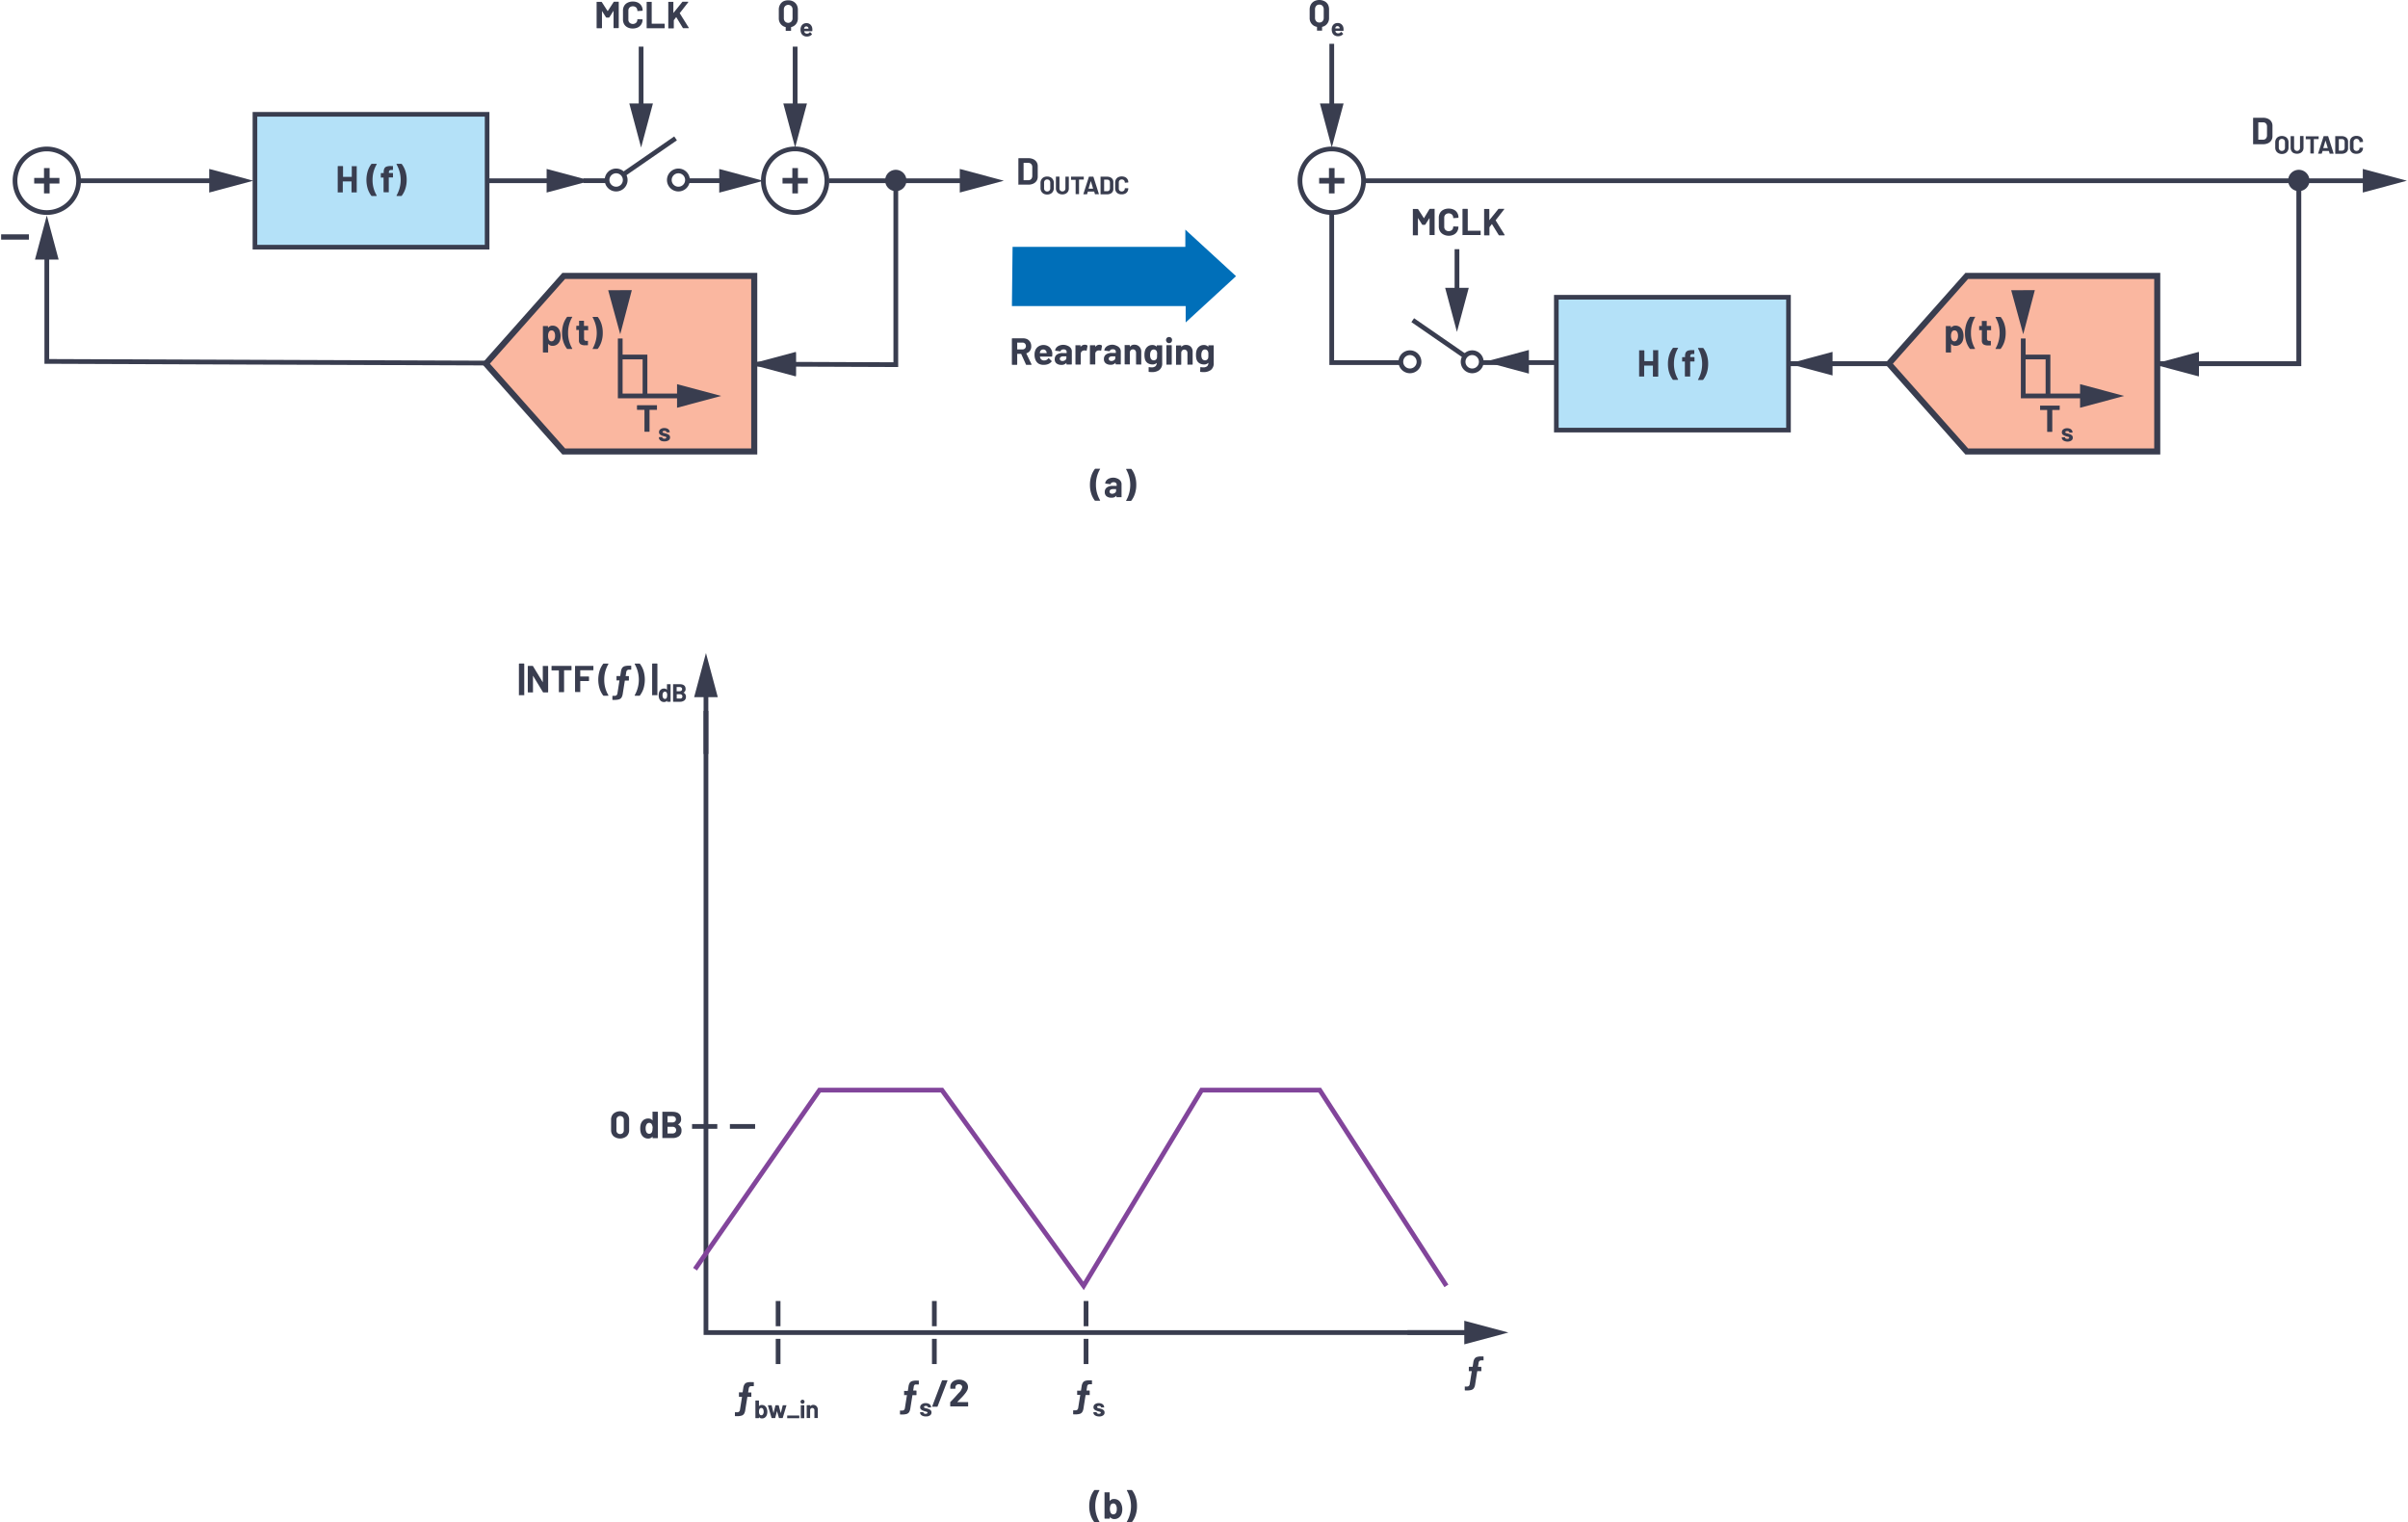 <svg id="b764f39f-da54-4b3a-b0fa-b6f270d44334" data-name="Layer 1" xmlns="http://www.w3.org/2000/svg" width="10.6in" height="6.7in" viewBox="0 0 762.98 482.71"><polygon points="320.57 97.07 375.68 97.07 375.68 102.25 391.65 87.58 375.57 72.82 375.57 78.29 320.78 78.29 320.57 97.07" fill="#006fb9"/><line x1="223.54" y1="239.1" x2="223.54" y2="218.52" fill="none" stroke="#393d4f" stroke-width="1.5"/><polygon points="227.29 221.08 223.54 207.09 219.79 221.08 227.29 221.08" fill="#393d4f"/><line x1="446.02" y1="422.57" x2="466.6" y2="422.57" fill="none" stroke="#393d4f" stroke-width="1.5"/><polygon points="464.04 426.32 478.03 422.57 464.04 418.83 464.04 426.32" fill="#393d4f"/><path d="M468.82,433.33a1,1,0,0,0-.25.63l-.18,1.11s0,.06.05.06h.86a.18.18,0,0,1,.15.15v1.14a.14.14,0,0,1-.05.1.12.12,0,0,1-.1,0h-1.09s-.07,0-.07.06l-.66,4.15a3,3,0,0,1-.39,1.17,1.42,1.42,0,0,1-.79.57,4.53,4.53,0,0,1-1.43.17h-.52c-.1,0-.15-.05-.15-.14v-1a.18.18,0,0,1,0-.1.15.15,0,0,1,.11,0h.57a.85.85,0,0,0,.6-.19,1,1,0,0,0,.29-.64l.64-4s0-.06-.05-.06h-.78a.12.12,0,0,1-.1,0,.14.14,0,0,1,0-.1v-1.14a.18.18,0,0,1,.15-.15h1s.07,0,.07-.06l.2-1.3a2.85,2.85,0,0,1,.39-1.17,1.38,1.38,0,0,1,.76-.57,4.43,4.43,0,0,1,1.41-.17H470c.1,0,.15.05.15.14v1a.18.18,0,0,1,0,.1.15.15,0,0,1-.11,0h-.6A.87.87,0,0,0,468.82,433.33Z" transform="translate(0 -1.7)" fill="#393d4f"/><polyline points="468.99 422.58 223.54 422.58 223.54 225.44" fill="none" stroke="#393d4f" stroke-miterlimit="14.3" stroke-width="1.5"/><path d="M164.22,222.16a.14.14,0,0,1,0-.1v-9.8a.14.14,0,0,1,.14-.14h1.41a.14.14,0,0,1,.14.14v9.8a.14.14,0,0,1,0,.1.13.13,0,0,1-.1,0h-1.41A.13.13,0,0,1,164.22,222.16Z" transform="translate(0 -1.7)" fill="#393d4f"/><path d="M171.84,212.88a.13.13,0,0,1,.1,0h1.41a.14.14,0,0,1,.14.14v8.12a.14.14,0,0,1-.14.14H172a.18.18,0,0,1-.17-.1l-3.1-5.13s0,0-.05,0,0,0,0,.05l0,5.07a.18.18,0,0,1,0,.1.15.15,0,0,1-.11,0h-1.4a.14.14,0,0,1-.14-.14V213a.14.14,0,0,1,.14-.14h1.36a.15.15,0,0,1,.16.1l3.1,5.11s0,0,0,0,0,0,0-.06v-5A.13.13,0,0,1,171.84,212.88Z" transform="translate(0 -1.7)" fill="#393d4f"/><path d="M180.85,212.88a.14.14,0,0,1,.05.1v1.18a.14.14,0,0,1-.05.1.12.12,0,0,1-.1,0H178.6a.05.05,0,0,0-.06.06v6.74a.14.14,0,0,1-.14.14H177a.15.15,0,0,1-.11,0,.18.18,0,0,1,0-.1v-6.74a.05.05,0,0,0-.06-.06H174.7a.14.14,0,0,1-.14-.14V213a.14.14,0,0,1,.14-.14h6.05A.12.12,0,0,1,180.85,212.88Z" transform="translate(0 -1.7)" fill="#393d4f"/><path d="M187.75,214.25a.12.12,0,0,1-.1,0h-3.92a.05.05,0,0,0-.06.06v1.86a.05.05,0,0,0,.06.06h2.58a.14.14,0,0,1,.14.14v1.17a.14.14,0,0,1-.14.14h-2.58a.05.05,0,0,0-.06.06v3.32a.18.18,0,0,1,0,.1.15.15,0,0,1-.11,0h-1.4a.14.14,0,0,1-.14-.14V213a.14.14,0,0,1,.14-.14h5.53a.12.12,0,0,1,.1,0,.14.14,0,0,1,.05.1v1.17A.14.14,0,0,1,187.75,214.25Z" transform="translate(0 -1.7)" fill="#393d4f"/><path d="M190.94,222.25a7.3,7.3,0,0,1-1.13-2.17,9.7,9.7,0,0,1,0-5.68,7.3,7.3,0,0,1,1.13-2.19.25.25,0,0,1,.18-.08h1.36a.13.13,0,0,1,.11.05.13.13,0,0,1,0,.12,9.53,9.53,0,0,0-1.31,4.94,9.39,9.39,0,0,0,1.31,4.92l0,.07c0,.07,0,.1-.13.1h-1.37A.25.25,0,0,1,190.94,222.25Z" transform="translate(0 -1.7)" fill="#393d4f"/><path d="M198.5,214.3a1,1,0,0,0-.25.63l-.18,1.11s0,.06,0,.06H199a.14.14,0,0,1,.1.05.12.12,0,0,1,0,.1v1.14a.14.14,0,0,1-.14.14h-1.09s-.07,0-.07.06l-.66,4.15a3.19,3.19,0,0,1-.39,1.17,1.46,1.46,0,0,1-.79.57,4.89,4.89,0,0,1-1.43.17H194c-.09,0-.14,0-.14-.15v-1a.14.14,0,0,1,.14-.14h.58a.86.86,0,0,0,.6-.19,1.06,1.06,0,0,0,.29-.64l.63-4s0-.06-.05-.06h-.77a.15.15,0,0,1-.11,0,.13.13,0,0,1,0-.1v-1.14a.12.12,0,0,1,0-.1.16.16,0,0,1,.11-.05h1s.08,0,.08-.06l.2-1.31a3.14,3.14,0,0,1,.38-1.17,1.55,1.55,0,0,1,.77-.57,4.71,4.71,0,0,1,1.4-.16h.58c.1,0,.15,0,.15.14v1a.16.16,0,0,1-.05.11.18.18,0,0,1-.1,0h-.6A.87.87,0,0,0,198.5,214.3Z" transform="translate(0 -1.7)" fill="#393d4f"/><path d="M202.6,212.21a7.14,7.14,0,0,1,1.13,2.18,9.78,9.78,0,0,1,0,5.67,7.55,7.55,0,0,1-1.14,2.19.25.25,0,0,1-.18.08h-1.35a.14.14,0,0,1-.12-.05.11.11,0,0,1,0-.12,9.93,9.93,0,0,0,0-9.86.17.17,0,0,1,0-.07c0-.07.05-.1.14-.1h1.36A.22.22,0,0,1,202.6,212.21Z" transform="translate(0 -1.7)" fill="#393d4f"/><path d="M206.47,222.16a.14.14,0,0,1,0-.1v-9.8a.14.14,0,0,1,.14-.14H208a.14.14,0,0,1,.14.14v9.8a.14.14,0,0,1,0,.1.13.13,0,0,1-.1,0h-1.41A.13.13,0,0,1,206.47,222.16Z" transform="translate(0 -1.7)" fill="#393d4f"/><path d="M211.25,218.67a.09.09,0,0,1,.07,0h.93a.09.09,0,0,1,.07,0,.09.09,0,0,1,0,.06v5.41a.1.1,0,0,1-.1.1h-.93a.1.1,0,0,1-.1-.1v-.26s0,0,0,0h0a1.07,1.07,0,0,1-.92.44,1.51,1.51,0,0,1-1-.31,1.73,1.73,0,0,1-.58-.85,3.2,3.2,0,0,1-.14-1,3,3,0,0,1,.15-1,1.66,1.66,0,0,1,.58-.81,1.57,1.57,0,0,1,1-.3,1.09,1.09,0,0,1,.89.4l0,0a0,0,0,0,0,0,0v-1.72A.09.09,0,0,1,211.25,218.67Zm0,3.51a1.7,1.7,0,0,0-.17-.84.6.6,0,0,0-.54-.31.65.65,0,0,0-.57.31,1.59,1.59,0,0,0-.2.85,1.72,1.72,0,0,0,.17.8.64.64,0,0,0,.59.34.61.61,0,0,0,.56-.34A1.69,1.69,0,0,0,211.21,222.18Z" transform="translate(0 -1.7)" fill="#393d4f"/><path d="M216.43,221.37a1.34,1.34,0,0,1,.76,1.3,1.37,1.37,0,0,1-.53,1.17,2.2,2.2,0,0,1-1.38.4h-2.07a.1.1,0,0,1-.1-.1v-5.41a.09.09,0,0,1,0-.06.09.09,0,0,1,.07,0h2c1.27,0,1.9.51,1.9,1.53a1.19,1.19,0,0,1-.68,1.15S216.4,221.35,216.43,221.37Zm-2.19-1.72v1.25a0,0,0,0,0,0,0h.93a.87.87,0,0,0,.59-.18.6.6,0,0,0,.21-.48.61.61,0,0,0-.21-.49.87.87,0,0,0-.59-.18h-.93S214.24,219.62,214.24,219.65Zm1.61,3.42a.64.64,0,0,0,.21-.51.67.67,0,0,0-.21-.52.84.84,0,0,0-.58-.19h-1s0,0,0,.05v1.32s0,0,0,0h1A.79.79,0,0,0,215.85,223.07Z" transform="translate(0 -1.7)" fill="#393d4f"/><path d="M24.57,59A10.08,10.08,0,1,1,14.49,48.94,10.13,10.13,0,0,1,24.57,59Z" transform="translate(0 -1.7)" fill="none" stroke="#393d4f" stroke-miterlimit="14.3" stroke-width="1.5"/><polygon points="13.6 56.42 10.49 56.42 10.49 58.2 13.6 58.2 13.6 61.33 15.38 61.33 15.38 58.2 18.49 58.2 18.49 56.42 15.38 56.42 15.38 53.3 13.6 53.3 13.6 56.42 13.6 56.42" fill="#393d4f" fill-rule="evenodd"/><path d="M261.9,59a10.08,10.08,0,1,1-10.08-10.08A10.13,10.13,0,0,1,261.9,59Z" transform="translate(0 -1.7)" fill="none" stroke="#393d4f" stroke-miterlimit="14.3" stroke-width="1.5"/><polygon points="250.93 56.42 247.82 56.42 247.82 58.2 250.93 58.2 250.93 61.33 252.71 61.33 252.71 58.2 255.82 58.2 255.82 56.42 252.71 56.42 252.71 53.3 250.93 53.3 250.93 56.42 250.93 56.42" fill="#393d4f" fill-rule="evenodd"/><polygon points="8.82 74.31 0 74.31 0 75.99 8.82 75.99 8.82 74.31 8.82 74.31" fill="#393d4f" fill-rule="evenodd"/><path d="M286.62,59h0a2.88,2.88,0,1,0-2.87,2.81A2.84,2.84,0,0,0,286.62,59Z" transform="translate(0 -1.7)" fill="#393d4f" stroke="#393d4f" stroke-miterlimit="14.3"/><polyline points="283.75 57.34 283.75 115.64 14.49 114.61 14.49 79.75" fill="none" stroke="#393d4f" stroke-width="1.5"/><polygon points="18.24 82.31 14.49 68.33 10.74 82.31 18.24 82.31" fill="#393d4f"/><line x1="251.82" y1="14.79" x2="251.82" y2="35.37" fill="none" stroke="#393d4f" stroke-width="1.5"/><polygon points="248.07 32.81 251.82 46.79 255.57 32.81 248.07 32.81" fill="#393d4f"/><line x1="202.97" y1="14.79" x2="202.97" y2="35.37" fill="none" stroke="#393d4f" stroke-width="1.5"/><polygon points="199.23 32.81 202.97 46.79 206.72 32.81 199.23 32.81" fill="#393d4f"/><line x1="24.62" y1="57.32" x2="68.56" y2="57.32" fill="none" stroke="#393d4f" stroke-width="1.5"/><polygon points="66 61.06 79.99 57.31 66 53.57 66 61.06" fill="#393d4f"/><line x1="153.93" y1="57.32" x2="175.56" y2="57.32" fill="none" stroke="#393d4f" stroke-width="1.5"/><polygon points="173.01 61.06 186.99 57.31 173.01 53.57 173.01 61.06" fill="#393d4f"/><line x1="228.2" y1="57.34" x2="230.31" y2="57.34" fill="none" stroke="#393d4f" stroke-width="1.5"/><polygon points="227.75 61.09 241.74 57.34 227.75 53.59 227.75 61.09" fill="#393d4f"/><line x1="262.66" y1="57.32" x2="306.6" y2="57.32" fill="none" stroke="#393d4f" stroke-width="1.5"/><polygon points="304.04 61.06 318.02 57.31 304.04 53.57 304.04 61.06" fill="#393d4f"/><rect x="80.5" y="36.25" width="73.63" height="42.13" fill="#b4e1f8" stroke="#393d4f" stroke-miterlimit="14.3" stroke-width="1.47"/><path d="M111.18,54.4a.12.12,0,0,1,.1,0h1.4a.12.12,0,0,1,.1,0,.14.14,0,0,1,0,.1v8.11a.16.16,0,0,1,0,.11.15.15,0,0,1-.1,0h-1.4a.15.15,0,0,1-.1,0,.16.16,0,0,1-.05-.11V59.3a.05.05,0,0,0-.06-.06h-2.65a.05.05,0,0,0-.06.06v3.31a.15.15,0,0,1,0,.11.18.18,0,0,1-.1,0h-1.41a.18.18,0,0,1-.1,0,.15.15,0,0,1,0-.11V54.5a.14.14,0,0,1,.14-.14h1.41a.14.14,0,0,1,.14.14v3.23a.05.05,0,0,0,.06.06h2.65a.05.05,0,0,0,.06-.06V54.5A.14.14,0,0,1,111.18,54.4Z" transform="translate(0 -1.7)" fill="#393d4f"/><path d="M117.41,63.77a7.3,7.3,0,0,1-1.13-2.17,9.7,9.7,0,0,1,0-5.68,7.3,7.3,0,0,1,1.13-2.19.25.25,0,0,1,.18-.08H119a.13.13,0,0,1,.11.05.13.13,0,0,1,0,.12,9.51,9.51,0,0,0-1.31,4.94,9.39,9.39,0,0,0,1.31,4.92l0,.07c0,.07,0,.1-.13.1h-1.37A.25.25,0,0,1,117.41,63.77Z" transform="translate(0 -1.7)" fill="#393d4f"/><path d="M124.28,56.62a.13.13,0,0,1,0,.1v1.14a.12.12,0,0,1,0,.1.14.14,0,0,1-.1,0H123a.05.05,0,0,0-.06.06v4.54a.15.15,0,0,1,0,.11.18.18,0,0,1-.1,0h-1.4a.14.14,0,0,1-.15-.15V58.07a.05.05,0,0,0-.06-.06h-.71a.14.14,0,0,1-.1,0,.12.12,0,0,1,0-.1V56.72a.14.14,0,0,1,.14-.14h.71a.05.05,0,0,0,.06-.06v-.27a2.41,2.41,0,0,1,.23-1.15,1.23,1.23,0,0,1,.74-.59,4,4,0,0,1,1.41-.15h.45a.15.15,0,0,1,.11,0,.18.18,0,0,1,0,.1v1a.14.14,0,0,1-.15.15h-.39a.83.83,0,0,0-.58.17.84.84,0,0,0-.17.6v.13a.05.05,0,0,0,.06.06h1.17A.13.13,0,0,1,124.28,56.62Z" transform="translate(0 -1.7)" fill="#393d4f"/><path d="M127.07,53.73a7.36,7.36,0,0,1,1.13,2.18,8.91,8.91,0,0,1,.42,2.83,8.73,8.73,0,0,1-.43,2.84,7.3,7.3,0,0,1-1.13,2.19.25.25,0,0,1-.18.08h-1.36a.13.13,0,0,1-.11-.05.13.13,0,0,1,0-.12,9.93,9.93,0,0,0,0-9.86l0-.07c0-.07,0-.1.13-.1h1.37A.25.25,0,0,1,127.07,53.73Z" transform="translate(0 -1.7)" fill="#393d4f"/><path d="M346.87,160.45a7.25,7.25,0,0,1-1.13-2.16,8.91,8.91,0,0,1-.42-2.83,8.79,8.79,0,0,1,.43-2.85,7.3,7.3,0,0,1,1.13-2.19.25.25,0,0,1,.18-.08h1.36c.05,0,.09,0,.11,0a.13.13,0,0,1,0,.12,9.48,9.48,0,0,0-1.31,4.94,9.39,9.39,0,0,0,1.31,4.92l0,.07c0,.07,0,.1-.13.1h-1.37A.23.23,0,0,1,346.87,160.45Z" transform="translate(0 -1.7)" fill="#393d4f"/><path d="M354,153.45a2.34,2.34,0,0,1,1,.74,1.71,1.71,0,0,1,.34,1v4.07a.12.12,0,0,1,0,.1.14.14,0,0,1-.1,0h-1.41a.14.14,0,0,1-.1,0,.12.12,0,0,1,0-.1v-.39a0,0,0,0,0,0,0s0,0,0,0a1.92,1.92,0,0,1-1.62.66,2.41,2.41,0,0,1-1.52-.45,1.64,1.64,0,0,1-.57-1.35,1.7,1.7,0,0,1,.65-1.43,2.9,2.9,0,0,1,1.84-.51h1.23a.05.05,0,0,0,.06-.06v-.27a.78.78,0,0,0-.24-.61,1,1,0,0,0-.72-.23,1.26,1.26,0,0,0-.62.14.61.61,0,0,0-.32.37q0,.13-.15.12l-1.46-.19c-.09,0-.14-.06-.13-.11a1.6,1.6,0,0,1,.4-.91,2.28,2.28,0,0,1,.94-.64,3.58,3.58,0,0,1,1.3-.23A3.38,3.38,0,0,1,354,153.45Zm-.75,4.56a.86.86,0,0,0,.36-.71v-.43a.05.05,0,0,0-.06-.06h-.87a1.45,1.45,0,0,0-.84.2.69.69,0,0,0-.08,1.09,1,1,0,0,0,.61.18A1.42,1.42,0,0,0,353.22,158Z" transform="translate(0 -1.7)" fill="#393d4f"/><path d="M358.46,150.42a7.3,7.3,0,0,1,1.13,2.17,9,9,0,0,1,.42,2.84,8.77,8.77,0,0,1-.43,2.84,7.12,7.12,0,0,1-1.13,2.18.23.23,0,0,1-.18.09h-1.36a.13.13,0,0,1-.11,0,.11.11,0,0,1,0-.12,10,10,0,0,0,0-9.86.2.2,0,0,1,0-.08c0-.06.05-.09.13-.09h1.37A.25.25,0,0,1,358.46,150.42Z" transform="translate(0 -1.7)" fill="#393d4f"/><path d="M251.23,2.17a2.73,2.73,0,0,1,1.08,1.05,3.17,3.17,0,0,1,.38,1.59V7.5a2.85,2.85,0,0,1-.57,1.8,2.76,2.76,0,0,1-1.59,1,.05.05,0,0,0,0,.06v1a.16.16,0,0,1-.05.11.15.15,0,0,1-.1,0h-1.4a.15.15,0,0,1-.1,0,.16.16,0,0,1-.05-.11v-1a.05.05,0,0,0,0-.06,2.79,2.79,0,0,1-1.6-1,2.85,2.85,0,0,1-.59-1.81V4.81A3.11,3.11,0,0,1,247,3.23,2.69,2.69,0,0,1,248,2.17a3.28,3.28,0,0,1,1.59-.37A3.33,3.33,0,0,1,251.23,2.17ZM251,4.72a1.45,1.45,0,0,0-.38-1.06,1.41,1.41,0,0,0-2,0,1.5,1.5,0,0,0-.38,1.06V7.46a1.52,1.52,0,0,0,.38,1.07,1.41,1.41,0,0,0,2,0A1.48,1.48,0,0,0,251,7.46Z" transform="translate(0 -1.7)" fill="#393d4f"/><path d="M257.27,11.49a.09.09,0,0,1-.1.1H254.7s0,0,0,0a1.36,1.36,0,0,0,.08.32.84.84,0,0,0,.85.45,1,1,0,0,0,.81-.42s0-.05.07-.05l.06,0,.57.57s0,.05,0,.07a.17.17,0,0,1,0,.07,1.68,1.68,0,0,1-.68.51,2.27,2.27,0,0,1-.91.18,2,2,0,0,1-1.16-.32,1.71,1.71,0,0,1-.69-.87,2.77,2.77,0,0,1-.17-1.05,2.26,2.26,0,0,1,.12-.77,1.83,1.83,0,0,1,.65-.91,1.81,1.81,0,0,1,1.09-.33,1.76,1.76,0,0,1,1.28.46,2,2,0,0,1,.59,1.24A3.66,3.66,0,0,1,257.27,11.49Zm-2.56-.93a1.37,1.37,0,0,0-.05.25s0,0,0,0h1.38s0,0,0,0a1.32,1.32,0,0,0,0-.22.62.62,0,0,0-.25-.37.72.72,0,0,0-.44-.14A.65.65,0,0,0,254.71,10.56Z" transform="translate(0 -1.7)" fill="#393d4f"/><path d="M194.38,2.26h1.4a.18.18,0,0,1,.1,0,.15.15,0,0,1,0,.11v8.11a.14.14,0,0,1-.14.14h-1.4a.15.15,0,0,1-.11,0,.18.18,0,0,1,0-.1V5.23s0-.05,0-.05,0,0-.05,0l-1.27,2a.2.2,0,0,1-.17.09H192a.2.2,0,0,1-.17-.09l-1.27-2a.05.05,0,0,0,0,0,.08.08,0,0,0,0,.06v5.28a.14.14,0,0,1-.14.14H189a.14.14,0,0,1-.14-.14V2.41a.15.15,0,0,1,0-.11.18.18,0,0,1,.1,0h1.41a.17.17,0,0,1,.16.1l1.8,2.79s.05,0,.08,0l1.81-2.79A.18.18,0,0,1,194.38,2.26Z" transform="translate(0 -1.7)" fill="#393d4f"/><path d="M198.7,10.39a2.59,2.59,0,0,1-1.1-1,3,3,0,0,1-.38-1.53V5.07a3,3,0,0,1,.38-1.52,2.59,2.59,0,0,1,1.1-1,3.57,3.57,0,0,1,1.64-.36,3.65,3.65,0,0,1,1.63.34,2.63,2.63,0,0,1,1.09,1,2.72,2.72,0,0,1,.39,1.46c0,.07,0,.11-.15.13l-1.4.08h0c-.08,0-.12,0-.12-.13a1.38,1.38,0,0,0-.39-1,1.6,1.6,0,0,0-2.07,0,1.38,1.38,0,0,0-.39,1V7.91a1.34,1.34,0,0,0,.39,1,1.57,1.57,0,0,0,2.07,0,1.34,1.34,0,0,0,.39-1c0-.08,0-.13.14-.13l1.4.06a.15.15,0,0,1,.11,0,.12.12,0,0,1,0,.08,2.78,2.78,0,0,1-.39,1.47,2.66,2.66,0,0,1-1.09,1,3.66,3.66,0,0,1-1.63.35A3.45,3.45,0,0,1,198.7,10.39Z" transform="translate(0 -1.7)" fill="#393d4f"/><path d="M204.73,10.62a.14.14,0,0,1,0-.1V2.41a.16.16,0,0,1,0-.11.15.15,0,0,1,.1,0h1.4a.15.15,0,0,1,.1,0,.16.16,0,0,1,0,.11V9.15a.05.05,0,0,0,.06.06h3.92a.14.14,0,0,1,.14.14v1.17a.14.14,0,0,1-.14.14h-5.53A.12.12,0,0,1,204.73,10.62Z" transform="translate(0 -1.7)" fill="#393d4f"/><path d="M211.59,10.62a.13.13,0,0,1,0-.1V2.41a.15.15,0,0,1,0-.11.18.18,0,0,1,.1,0h1.41a.18.18,0,0,1,.1,0,.15.15,0,0,1,0,.11V5.77a.05.05,0,0,0,0,0s0,0,.05,0l2.77-3.44a.23.23,0,0,1,.18-.09h1.59a.12.12,0,0,1,.12.06.12.12,0,0,1,0,.12l-2.67,3.42a.06.06,0,0,0,0,.09l2.83,4.54,0,.09c0,.05,0,.08-.12.08h-1.58a.18.18,0,0,1-.17-.09L214.1,7.11s0,0,0,0a.06.06,0,0,0,0,0l-.76,1a.25.25,0,0,0,0,.07v2.39a.14.14,0,0,1-.14.14h-1.41A.13.13,0,0,1,211.59,10.62Z" transform="translate(0 -1.7)" fill="#393d4f"/><line x1="461.72" y1="79.02" x2="461.72" y2="93.83" fill="none" stroke="#393d4f" stroke-width="1.5"/><polygon points="457.97 91.28 461.71 105.26 465.46 91.28 457.97 91.28" fill="#393d4f"/><path d="M453.12,67.93h1.4a.15.15,0,0,1,.11,0,.18.18,0,0,1,0,.1v8.11a.15.15,0,0,1,0,.1.16.16,0,0,1-.11,0h-1.4a.14.14,0,0,1-.1,0,.12.12,0,0,1,0-.1V70.89s0,0,0,0,0,0-.05,0l-1.27,2a.19.19,0,0,1-.17.1h-.7a.19.19,0,0,1-.17-.1l-1.27-2s0,0-.05,0,0,0,0,.05v5.28a.12.12,0,0,1,0,.1.14.14,0,0,1-.1,0h-1.4a.16.16,0,0,1-.11,0,.15.15,0,0,1,0-.1V68.07a.18.18,0,0,1,0-.1.15.15,0,0,1,.11,0h1.4a.2.2,0,0,1,.17.09l1.8,2.8c0,.05.05.05.07,0L453,68A.2.2,0,0,1,453.12,67.93Z" transform="translate(0 -1.7)" fill="#393d4f"/><path d="M457.44,76.06a2.65,2.65,0,0,1-1.09-1,2.94,2.94,0,0,1-.39-1.52V70.73a2.94,2.94,0,0,1,.39-1.52,2.56,2.56,0,0,1,1.09-1,3.57,3.57,0,0,1,1.64-.36,3.65,3.65,0,0,1,1.63.34,2.57,2.57,0,0,1,1.09,1,2.72,2.72,0,0,1,.39,1.46c0,.07-.05.12-.14.13l-1.41.09h0c-.08,0-.12,0-.12-.13a1.35,1.35,0,0,0-.39-1,1.56,1.56,0,0,0-2.06,0,1.35,1.35,0,0,0-.39,1v2.89a1.37,1.37,0,0,0,.39,1,1.59,1.59,0,0,0,2.06,0,1.37,1.37,0,0,0,.39-1c0-.09.05-.13.14-.13l1.41.06a.17.17,0,0,1,.1,0,.11.11,0,0,1,0,.09,2.72,2.72,0,0,1-.39,1.46,2.59,2.59,0,0,1-1.09,1,3.52,3.52,0,0,1-1.63.35A3.57,3.57,0,0,1,457.44,76.06Z" transform="translate(0 -1.7)" fill="#393d4f"/><path d="M463.47,76.28a.12.12,0,0,1,0-.1V68.07a.14.14,0,0,1,.14-.14H465a.14.14,0,0,1,.14.14v6.74a.05.05,0,0,0,.06.06h3.92a.16.16,0,0,1,.11,0,.15.15,0,0,1,0,.1v1.16a.15.15,0,0,1,0,.1.16.16,0,0,1-.11,0h-5.53A.14.14,0,0,1,463.47,76.28Z" transform="translate(0 -1.7)" fill="#393d4f"/><path d="M470.33,76.28a.15.15,0,0,1,0-.1V68.07a.18.18,0,0,1,0-.1.15.15,0,0,1,.11,0h1.4a.14.14,0,0,1,.14.14v3.36s0,0,0,0,0,0,.05,0L474.83,68a.22.22,0,0,1,.18-.08h1.58c.07,0,.11,0,.12,0a.13.13,0,0,1,0,.13L474,71.53s0,.06,0,.08l2.83,4.55,0,.08q0,.09-.12.09h-1.59a.19.19,0,0,1-.17-.1l-2.13-3.46,0,0-.05,0-.75,1a.17.17,0,0,0,0,.07v2.39a.12.12,0,0,1,0,.1.14.14,0,0,1-.1,0h-1.4A.16.16,0,0,1,470.33,76.28Z" transform="translate(0 -1.7)" fill="#393d4f"/><path d="M419.69,2.08a2.66,2.66,0,0,1,1.08,1,3.28,3.28,0,0,1,.38,1.59V7.4a2.81,2.81,0,0,1-.58,1.81,2.74,2.74,0,0,1-1.58,1,.06.06,0,0,0-.05.06v1a.12.12,0,0,1,0,.1.14.14,0,0,1-.1.05h-1.41a.14.14,0,0,1-.1-.05.12.12,0,0,1,0-.1v-1a.06.06,0,0,0-.05-.06A2.74,2.74,0,0,1,415,7.4V4.72a3.21,3.21,0,0,1,.38-1.58,2.75,2.75,0,0,1,1.08-1.06,3.58,3.58,0,0,1,3.21,0Zm-.23,2.55a1.54,1.54,0,0,0-.38-1.07,1.3,1.3,0,0,0-1-.4,1.28,1.28,0,0,0-1,.4,1.54,1.54,0,0,0-.38,1.07V7.37a1.54,1.54,0,0,0,.38,1.07,1.28,1.28,0,0,0,1,.4,1.3,1.3,0,0,0,1-.4,1.54,1.54,0,0,0,.38-1.07Z" transform="translate(0 -1.7)" fill="#393d4f"/><path d="M425.73,11.4a.09.09,0,0,1-.1.1h-2.48s0,0,0,0a2.23,2.23,0,0,0,.09.32.85.85,0,0,0,.85.44,1,1,0,0,0,.81-.41s0-.05.07-.05l.05,0,.58.57s0,.05,0,.07l0,.07a1.83,1.83,0,0,1-.68.5,2.27,2.27,0,0,1-.91.18,2.08,2.08,0,0,1-1.17-.31,1.74,1.74,0,0,1-.68-.87A2.81,2.81,0,0,1,422,11a2.26,2.26,0,0,1,.12-.77,1.81,1.81,0,0,1,.64-.91,1.86,1.86,0,0,1,1.1-.33,1.76,1.76,0,0,1,1.28.46,2,2,0,0,1,.59,1.24A3.66,3.66,0,0,1,425.73,11.4Zm-2.56-.94c0,.07,0,.16-.06.26a0,0,0,0,0,0,0h1.39s0,0,0,0l0-.22a.73.73,0,0,0-.25-.38.8.8,0,0,0-.45-.13A.65.65,0,0,0,423.17,10.46Z" transform="translate(0 -1.7)" fill="#393d4f"/><path d="M322.62,60.26a.13.13,0,0,1,0-.1V52a.14.14,0,0,1,.14-.14h3a3.71,3.71,0,0,1,1.58.32,2.49,2.49,0,0,1,1.05.89,2.4,2.4,0,0,1,.37,1.33v3.32a2.4,2.4,0,0,1-.37,1.33,2.49,2.49,0,0,1-1.05.89,3.71,3.71,0,0,1-1.58.32h-3A.13.13,0,0,1,322.62,60.26Zm1.71-1.41h1.45a1.2,1.2,0,0,0,.9-.37,1.46,1.46,0,0,0,.35-1V54.72a1.41,1.41,0,0,0-.34-1,1.21,1.21,0,0,0-.92-.37h-1.44a.05.05,0,0,0-.06.06v5.38A.05.05,0,0,0,324.33,58.85Z" transform="translate(0 -1.7)" fill="#393d4f"/><path d="M330.64,63.13a1.85,1.85,0,0,1-.73-.71,2.06,2.06,0,0,1-.27-1.06V59.64a2,2,0,0,1,.27-1,1.78,1.78,0,0,1,.73-.71,2.32,2.32,0,0,1,1.1-.25,2.28,2.28,0,0,1,1.11.25,1.75,1.75,0,0,1,.74.71,2,2,0,0,1,.27,1v1.72a2.06,2.06,0,0,1-.27,1.06,1.77,1.77,0,0,1-.74.72,2.39,2.39,0,0,1-1.11.25A2.32,2.32,0,0,1,330.64,63.13Zm1.82-1a1,1,0,0,0,.27-.74V59.64a1,1,0,0,0-.27-.75,1,1,0,0,0-.72-.29.92.92,0,0,0-.7.29,1,1,0,0,0-.27.75V61.4a1,1,0,0,0,.27.74.91.91,0,0,0,.7.28A.94.94,0,0,0,332.46,62.14Z" transform="translate(0 -1.7)" fill="#393d4f"/><path d="M335.51,63.12a1.75,1.75,0,0,1-.73-.67,2,2,0,0,1-.26-1V57.8a.1.1,0,0,1,.1-.1h.93a.1.1,0,0,1,.1.1v3.65a1,1,0,0,0,.26.69.93.93,0,0,0,.68.26,1,1,0,0,0,.69-.26,1,1,0,0,0,.26-.69V57.8a.14.14,0,0,1,0-.07.11.11,0,0,1,.07,0h.94a.11.11,0,0,1,.07,0,.08.08,0,0,1,0,.07v3.64a1.88,1.88,0,0,1-.26,1,1.73,1.73,0,0,1-.72.67,2.39,2.39,0,0,1-1.09.24A2.32,2.32,0,0,1,335.51,63.12Z" transform="translate(0 -1.7)" fill="#393d4f"/><path d="M343.36,57.73a.09.09,0,0,1,0,.07v.78a.09.09,0,0,1,0,.07.07.07,0,0,1-.06,0h-1.44a0,0,0,0,0,0,0V63.2a.08.08,0,0,1,0,.07.09.09,0,0,1-.07,0h-.94a.11.11,0,0,1-.07,0,.14.14,0,0,1,0-.07V58.72a0,0,0,0,0,0,0h-1.4l-.06,0a.09.09,0,0,1,0-.07V57.8a.09.09,0,0,1,0-.07l.06,0h4A.07.07,0,0,1,343.36,57.73Z" transform="translate(0 -1.7)" fill="#393d4f"/><path d="M346.9,63.22l-.24-.78,0,0h-2s0,0,0,0l-.23.78a.11.11,0,0,1-.11.08h-1a.1.1,0,0,1-.08,0,.11.11,0,0,1,0-.08l1.73-5.41a.1.1,0,0,1,.1-.08h1.25a.11.11,0,0,1,.11.08l1.73,5.41v0c0,.05,0,.07-.08.07h-1A.1.1,0,0,1,346.9,63.22Zm-2-1.69h1.41s0,0,0-.05l-.72-2.37s0,0,0,0,0,0,0,0l-.7,2.37S344.9,61.53,344.93,61.53Z" transform="translate(0 -1.7)" fill="#393d4f"/><path d="M348.68,63.27a.09.09,0,0,1,0-.07V57.8a.09.09,0,0,1,0-.07.09.09,0,0,1,.06,0h2a2.54,2.54,0,0,1,1.06.21,1.64,1.64,0,0,1,.7.6,1.62,1.62,0,0,1,.24.89v2.2a1.62,1.62,0,0,1-.24.89,1.64,1.64,0,0,1-.7.6,2.54,2.54,0,0,1-1.06.21h-2A.09.09,0,0,1,348.68,63.27Zm1.14-.94h1a.76.76,0,0,0,.6-.25,1,1,0,0,0,.24-.66V59.58a.93.93,0,0,0-.23-.66.78.78,0,0,0-.61-.25h-1s0,0,0,0v3.58S349.79,62.33,349.82,62.33Z" transform="translate(0 -1.7)" fill="#393d4f"/><path d="M354.3,63.12a1.72,1.72,0,0,1-.73-.68,2,2,0,0,1-.26-1V59.57a2,2,0,0,1,.26-1,1.66,1.66,0,0,1,.73-.68,2.37,2.37,0,0,1,1.09-.24,2.53,2.53,0,0,1,1.09.22,1.74,1.74,0,0,1,1,1.62q0,.08-.09.09l-.94.06h0c-.06,0-.08,0-.08-.09a.93.93,0,0,0-.26-.68,1,1,0,0,0-.69-.26.89.89,0,0,0-.95.94v1.93a.9.9,0,0,0,.26.67.94.94,0,0,0,.69.26,1,1,0,0,0,.69-.26.9.9,0,0,0,.26-.67.08.08,0,0,1,.09-.09l.94,0,.07,0a.07.07,0,0,1,0,.06,1.8,1.8,0,0,1-.26,1,1.68,1.68,0,0,1-.72.65,2.39,2.39,0,0,1-1.09.23A2.37,2.37,0,0,1,354.3,63.12Z" transform="translate(0 -1.7)" fill="#393d4f"/><path d="M325,117.23l-1.5-3.32s0,0-.07,0h-1.12a.05.05,0,0,0-.06.06v3.28a.14.14,0,0,1-.14.14h-1.41a.14.14,0,0,1-.14-.14v-8.12a.14.14,0,0,1,.14-.14h3.44a2.8,2.8,0,0,1,1.35.31,2.33,2.33,0,0,1,.9.89,2.72,2.72,0,0,1,.31,1.33,2.38,2.38,0,0,1-.4,1.4,2.22,2.22,0,0,1-1.14.82s-.06,0,0,.09l1.63,3.39a.17.17,0,0,1,0,.07c0,.07-.05.1-.14.1h-1.47A.18.18,0,0,1,325,117.23Zm-2.75-6.78v2a.05.05,0,0,0,.06.06h1.57a1.18,1.18,0,0,0,.83-.3,1.14,1.14,0,0,0,0-1.56,1.14,1.14,0,0,0-.83-.31h-1.57A.05.05,0,0,0,322.26,110.45Z" transform="translate(0 -1.7)" fill="#393d4f"/><path d="M333.34,114.64a.14.14,0,0,1-.16.14h-3.71s-.06,0,0,.06a1.72,1.72,0,0,0,.13.48,1.26,1.26,0,0,0,1.27.68,1.44,1.44,0,0,0,1.21-.63.13.13,0,0,1,.11-.07.15.15,0,0,1,.08,0l.87.85a.17.17,0,0,1,.06.11.28.28,0,0,1-.05.09,2.56,2.56,0,0,1-1,.77,3.42,3.42,0,0,1-1.37.27A3.09,3.09,0,0,1,329,117a2.59,2.59,0,0,1-1-1.31,4.06,4.06,0,0,1-.25-1.57,3.51,3.51,0,0,1,.18-1.17,2.6,2.6,0,0,1,1-1.35,3,3,0,0,1,3.57.19,3,3,0,0,1,.88,1.86A5.44,5.44,0,0,1,333.34,114.64Zm-3.84-1.4c0,.1-.06.23-.09.38a.05.05,0,0,0,.06.06h2.08c.05,0,.06,0,.05-.06l-.06-.34a1,1,0,0,0-.38-.55,1,1,0,0,0-.67-.2A1,1,0,0,0,329.5,113.24Z" transform="translate(0 -1.7)" fill="#393d4f"/><path d="M338.23,111.35a2.32,2.32,0,0,1,1,.73,1.73,1.73,0,0,1,.34,1v4.07a.14.14,0,0,1-.14.14H338a.14.14,0,0,1-.14-.14v-.4a.05.05,0,0,0,0,0s0,0,0,0a1.92,1.92,0,0,1-1.62.66,2.41,2.41,0,0,1-1.52-.46,1.61,1.61,0,0,1-.57-1.34,1.71,1.71,0,0,1,.65-1.44,2.9,2.9,0,0,1,1.84-.51h1.23a.05.05,0,0,0,.06-.06v-.26a.8.8,0,0,0-.24-.62,1,1,0,0,0-.72-.22,1.27,1.27,0,0,0-.62.13.64.64,0,0,0-.32.37q0,.14-.15.12l-1.46-.19c-.09,0-.14,0-.13-.11a1.63,1.63,0,0,1,.4-.91,2.49,2.49,0,0,1,.94-.64,3.58,3.58,0,0,1,1.3-.22A3.38,3.38,0,0,1,338.23,111.35Zm-.75,4.55a.85.85,0,0,0,.36-.71v-.43a.05.05,0,0,0-.06-.06h-.87a1.53,1.53,0,0,0-.84.2.65.65,0,0,0-.31.58.62.62,0,0,0,.23.51,1,1,0,0,0,.61.19A1.42,1.42,0,0,0,337.48,115.9Z" transform="translate(0 -1.7)" fill="#393d4f"/><path d="M344.47,111.26c.07,0,.09.09.08.18l-.26,1.36c0,.1-.06.13-.16.09a1.33,1.33,0,0,0-.42-.06l-.27,0a1.19,1.19,0,0,0-.73.32,1,1,0,0,0-.3.75v3.28a.14.14,0,0,1-.14.14h-1.41a.14.14,0,0,1-.14-.14v-5.88a.15.15,0,0,1,0-.11.18.18,0,0,1,.1,0h1.41a.18.18,0,0,1,.1,0,.15.15,0,0,1,0,.11v.45a.06.06,0,0,0,0,0s0,0,0,0a1.53,1.53,0,0,1,1.32-.72A1.12,1.12,0,0,1,344.47,111.26Z" transform="translate(0 -1.7)" fill="#393d4f"/><path d="M349.07,111.26a.15.15,0,0,1,.07.18l-.25,1.36c0,.1-.06.13-.17.09a1.33,1.33,0,0,0-.42-.06l-.26,0a1.19,1.19,0,0,0-.73.32,1,1,0,0,0-.3.75v3.28a.14.14,0,0,1-.05.1.12.12,0,0,1-.1,0h-1.4a.12.12,0,0,1-.1,0,.14.14,0,0,1-.05-.1v-5.88a.16.16,0,0,1,.05-.11.15.15,0,0,1,.1,0h1.4a.15.15,0,0,1,.1,0,.16.16,0,0,1,.05.11v.45s0,0,0,0,0,0,0,0a1.51,1.51,0,0,1,1.32-.72A1.16,1.16,0,0,1,349.07,111.26Z" transform="translate(0 -1.7)" fill="#393d4f"/><path d="M353.76,111.35a2.32,2.32,0,0,1,1,.73,1.8,1.8,0,0,1,.34,1v4.07a.18.18,0,0,1,0,.1.15.15,0,0,1-.11,0h-1.4a.14.14,0,0,1-.14-.14v-.4a.05.05,0,0,0,0,0s0,0,0,0a1.89,1.89,0,0,1-1.62.66,2.4,2.4,0,0,1-1.51-.46,1.61,1.61,0,0,1-.57-1.34,1.73,1.73,0,0,1,.64-1.44,3,3,0,0,1,1.85-.51h1.23a.05.05,0,0,0,.06-.06v-.26a.8.8,0,0,0-.24-.62,1,1,0,0,0-.72-.22,1.27,1.27,0,0,0-.62.13.61.61,0,0,0-.32.37.14.14,0,0,1-.16.12l-1.45-.19c-.09,0-.14,0-.13-.11a1.63,1.63,0,0,1,.4-.91,2.49,2.49,0,0,1,.94-.64,3.58,3.58,0,0,1,1.3-.22A3.41,3.41,0,0,1,353.76,111.35ZM353,115.9a.85.85,0,0,0,.36-.71v-.43a.05.05,0,0,0-.06-.06h-.87a1.53,1.53,0,0,0-.84.2.65.65,0,0,0-.31.58.62.62,0,0,0,.23.51,1,1,0,0,0,.61.19A1.44,1.44,0,0,0,353,115.9Z" transform="translate(0 -1.7)" fill="#393d4f"/><path d="M361,111.66a2.19,2.19,0,0,1,.59,1.6v3.94a.18.18,0,0,1,0,.1.15.15,0,0,1-.11,0h-1.4a.14.14,0,0,1-.14-.14v-3.59a1.12,1.12,0,0,0-.27-.78,1,1,0,0,0-1.43,0,1.12,1.12,0,0,0-.27.78v3.59a.18.18,0,0,1,0,.1.15.15,0,0,1-.11,0h-1.4a.14.14,0,0,1-.14-.14v-5.88a.15.15,0,0,1,0-.11.18.18,0,0,1,.1,0h1.4a.14.14,0,0,1,.15.15v.42s0,0,0,0,0,0,0,0a1.67,1.67,0,0,1,1.46-.69A2.1,2.1,0,0,1,361,111.66Z" transform="translate(0 -1.7)" fill="#393d4f"/><path d="M366.62,111.21a.18.18,0,0,1,.1,0h1.41a.18.18,0,0,1,.1,0,.15.15,0,0,1,0,.11v5.47a2.59,2.59,0,0,1-.91,2.24,3.79,3.79,0,0,1-2.33.67,8.32,8.32,0,0,1-.94-.06c-.08,0-.12-.06-.12-.15l0-1.24c0-.1.06-.15.17-.13a4.62,4.62,0,0,0,.79.07,1.84,1.84,0,0,0,1.18-.33,1.32,1.32,0,0,0,.42-1.08,0,0,0,0,0,0,0l0,0a1.74,1.74,0,0,1-1.34.49,2.82,2.82,0,0,1-1.43-.37,2.09,2.09,0,0,1-.93-1.22,4.75,4.75,0,0,1-.18-1.43,4.33,4.33,0,0,1,.22-1.52,2.36,2.36,0,0,1,.85-1.18,2.24,2.24,0,0,1,1.39-.44,1.8,1.8,0,0,1,1.42.55l0,0a0,0,0,0,0,0-.05v-.28A.15.15,0,0,1,366.62,111.21Zm0,3a4.3,4.3,0,0,0,0-.58,1.61,1.61,0,0,0-.08-.38,1,1,0,0,0-.36-.52,1.06,1.06,0,0,0-1.24,0,1.18,1.18,0,0,0-.37.52,2.34,2.34,0,0,0-.17,1,2.21,2.21,0,0,0,.15,1,1,1,0,0,0,.38.52,1.06,1.06,0,0,0,.64.2,1,1,0,0,0,.63-.2,1,1,0,0,0,.35-.51A3.68,3.68,0,0,0,366.58,114.21Z" transform="translate(0 -1.7)" fill="#393d4f"/><path d="M369.72,110.21a1,1,0,0,1,0-1.37.94.94,0,0,1,.68-.26.89.89,0,0,1,.95,1,.93.93,0,0,1-.27.68,1,1,0,0,1-1.35,0Zm-.15,7.09a.13.13,0,0,1,0-.1v-5.9a.14.14,0,0,1,.14-.14h1.41a.14.14,0,0,1,.14.14v5.9a.14.14,0,0,1-.14.14h-1.41A.13.13,0,0,1,369.57,117.3Z" transform="translate(0 -1.7)" fill="#393d4f"/><path d="M377.31,111.66a2.19,2.19,0,0,1,.58,1.6v3.94a.14.14,0,0,1-.14.14h-1.4a.15.15,0,0,1-.11,0,.18.18,0,0,1,0-.1v-3.59a1.12,1.12,0,0,0-.27-.78,1,1,0,0,0-1.43,0,1.12,1.12,0,0,0-.27.78v3.59a.14.14,0,0,1-.14.14h-1.4a.15.15,0,0,1-.11,0,.18.18,0,0,1,0-.1v-5.88a.14.14,0,0,1,.15-.15h1.4a.18.18,0,0,1,.1,0,.15.15,0,0,1,0,.11v.42s0,0,0,0,0,0,0,0a1.69,1.69,0,0,1,1.47-.69A2.11,2.11,0,0,1,377.31,111.66Z" transform="translate(0 -1.7)" fill="#393d4f"/><path d="M382.92,111.21a.15.15,0,0,1,.1,0h1.4a.15.15,0,0,1,.1,0,.16.16,0,0,1,.05.11v5.47a2.62,2.62,0,0,1-.91,2.24,3.79,3.79,0,0,1-2.33.67,8.18,8.18,0,0,1-.94-.06c-.08,0-.12-.06-.12-.15l.05-1.24c0-.1.05-.15.17-.13a4.53,4.53,0,0,0,.79.07,1.86,1.86,0,0,0,1.18-.33,1.31,1.31,0,0,0,.41-1.08s0,0,0,0l-.05,0a1.71,1.71,0,0,1-1.33.49,2.8,2.8,0,0,1-1.43-.37,2.09,2.09,0,0,1-.93-1.22,4.75,4.75,0,0,1-.18-1.43,4.6,4.6,0,0,1,.21-1.52,2.42,2.42,0,0,1,.85-1.18,2.27,2.27,0,0,1,1.4-.44,1.79,1.79,0,0,1,1.41.55l.05,0s0,0,0-.05v-.28A.16.16,0,0,1,382.92,111.21Zm-.05,3a4.63,4.63,0,0,0,0-.58,2.33,2.33,0,0,0-.08-.38,1.16,1.16,0,0,0-.36-.52,1,1,0,0,0-.63-.2.92.92,0,0,0-.61.2,1.1,1.1,0,0,0-.37.52,2.34,2.34,0,0,0-.17,1,2.42,2.42,0,0,0,.14,1,1.06,1.06,0,0,0,.38.52,1.08,1.08,0,0,0,.64.2,1,1,0,0,0,1-.71A4.24,4.24,0,0,0,382.87,114.21Z" transform="translate(0 -1.7)" fill="#393d4f"/><path d="M346.64,484.33a7.29,7.29,0,0,1-1.12-2.17,8.79,8.79,0,0,1-.43-2.82,9.07,9.07,0,0,1,.43-2.85,7,7,0,0,1,1.14-2.19.2.2,0,0,1,.18-.09h1.35a.15.15,0,0,1,.12.05.17.17,0,0,1,0,.12,9.63,9.63,0,0,0-1.31,4.94,9.48,9.48,0,0,0,1.31,4.92.15.15,0,0,1,0,.08c0,.06,0,.09-.13.09h-1.37A.25.25,0,0,1,346.64,484.33Z" transform="translate(0 -1.7)" fill="#393d4f"/><path d="M355.58,480.21a4.5,4.5,0,0,1-.2,1.45,2.62,2.62,0,0,1-.88,1.29,2.3,2.3,0,0,1-1.44.47,1.65,1.65,0,0,1-1.38-.66,0,0,0,0,0-.05,0s0,0,0,0v.4a.14.14,0,0,1-.14.14h-1.41a.14.14,0,0,1-.14-.14v-8.12a.13.13,0,0,1,0-.1.18.18,0,0,1,.1,0h1.41a.18.18,0,0,1,.1,0,.13.13,0,0,1,0,.1v2.57a.06.06,0,0,0,0,.05,0,0,0,0,0,.05,0,1.61,1.61,0,0,1,1.34-.6,2.38,2.38,0,0,1,1.47.45,2.63,2.63,0,0,1,.87,1.22A4.35,4.35,0,0,1,355.58,480.21Zm-1.75,0a2.25,2.25,0,0,0-.29-1.27.92.92,0,0,0-.85-.47.86.86,0,0,0-.8.47,3.12,3.12,0,0,0,0,2.47.93.93,0,0,0,.84.51,1,1,0,0,0,.88-.51A2.46,2.46,0,0,0,353.83,480.25Z" transform="translate(0 -1.7)" fill="#393d4f"/><path d="M358.69,474.3a7.18,7.18,0,0,1,1.13,2.17,8.91,8.91,0,0,1,.42,2.83,8.79,8.79,0,0,1-.43,2.85,7.36,7.36,0,0,1-1.13,2.18.25.25,0,0,1-.18.08h-1.36c-.05,0-.09,0-.11-.05a.13.13,0,0,1,0-.12,9.93,9.93,0,0,0,0-9.86l0-.07c0-.07,0-.1.13-.1h1.37A.23.23,0,0,1,358.69,474.3Z" transform="translate(0 -1.7)" fill="#393d4f"/><path d="M194.22,362a2.66,2.66,0,0,1-.77-2v-3.16a2.59,2.59,0,0,1,.77-2,3.32,3.32,0,0,1,4.18,0,2.56,2.56,0,0,1,.77,2V360a2.62,2.62,0,0,1-.77,2,3.32,3.32,0,0,1-4.18,0Zm2.94-1a1.18,1.18,0,0,0,.32-.88v-3.3a1.18,1.18,0,0,0-.32-.88,1.26,1.26,0,0,0-1.7,0,1.22,1.22,0,0,0-.32.88v3.3a1.22,1.22,0,0,0,.32.88,1.26,1.26,0,0,0,1.7,0Z" transform="translate(0 -1.7)" fill="#393d4f"/><path d="M206.63,354.24a.13.13,0,0,1,.1,0h1.41a.14.14,0,0,1,.14.14v8.12a.14.14,0,0,1-.14.14h-1.41a.14.14,0,0,1-.14-.14v-.4s0,0,0,0a0,0,0,0,0,0,0,1.65,1.65,0,0,1-1.38.66,2.33,2.33,0,0,1-1.45-.47,2.61,2.61,0,0,1-.87-1.29,4.84,4.84,0,0,1-.2-1.45,4.78,4.78,0,0,1,.21-1.49,2.65,2.65,0,0,1,.87-1.21,2.38,2.38,0,0,1,1.47-.45,1.63,1.63,0,0,1,1.35.6,0,0,0,0,0,0,0,.06.06,0,0,0,0,0v-2.57A.13.13,0,0,1,206.63,354.24Zm0,5.28a2.46,2.46,0,0,0-.27-1.26.86.86,0,0,0-.8-.47.92.92,0,0,0-.85.47,2.32,2.32,0,0,0-.3,1.27,2.54,2.54,0,0,0,.25,1.2,1,1,0,0,0,.89.51.93.93,0,0,0,.84-.51A2.57,2.57,0,0,0,206.58,359.52Z" transform="translate(0 -1.7)" fill="#393d4f"/><path d="M214.64,358.29a2,2,0,0,1,1.14,2A2.07,2.07,0,0,1,215,362a3.42,3.42,0,0,1-2.08.59h-3.1a.15.15,0,0,1-.11,0,.18.18,0,0,1,0-.1v-8.12a.18.18,0,0,1,0-.1.15.15,0,0,1,.11,0h3c1.89,0,2.84.77,2.84,2.3a1.78,1.78,0,0,1-1,1.72S214.59,358.27,214.64,358.29Zm-3.29-2.58v1.87a.05.05,0,0,0,.06.06h1.41a1.27,1.27,0,0,0,.87-.26.9.9,0,0,0,.32-.72.93.93,0,0,0-.32-.74,1.28,1.28,0,0,0-.87-.27h-1.41A.05.05,0,0,0,211.35,355.71Zm2.43,5.14a1.11,1.11,0,0,0,0-1.54,1.26,1.26,0,0,0-.88-.29h-1.49a.05.05,0,0,0-.06.06v2a.05.05,0,0,0,.06.06h1.5A1.25,1.25,0,0,0,213.78,360.85Z" transform="translate(0 -1.7)" fill="#393d4f"/><path d="M237.34,441.48a1.09,1.09,0,0,0-.25.63l-.18,1.11s0,.06.05.06h.86a.16.16,0,0,1,.11.05.15.15,0,0,1,0,.1v1.14a.18.18,0,0,1,0,.1.15.15,0,0,1-.11,0h-1.09s-.07,0-.07.06l-.66,4.15a3,3,0,0,1-.39,1.17,1.42,1.42,0,0,1-.79.57,4.5,4.5,0,0,1-1.42.17h-.53c-.1,0-.15-.05-.15-.14v-1a.14.14,0,0,1,.05-.1.12.12,0,0,1,.1,0h.57a.85.85,0,0,0,.6-.19,1,1,0,0,0,.29-.64l.64-4s0-.06-.05-.06h-.78a.14.14,0,0,1-.14-.14v-1.14a.12.12,0,0,1,0-.1.14.14,0,0,1,.1-.05h1s.07,0,.07-.06l.2-1.3a2.85,2.85,0,0,1,.39-1.17,1.37,1.37,0,0,1,.77-.57A4.32,4.32,0,0,1,238,440h.58a.13.13,0,0,1,.14.14v1a.14.14,0,0,1-.14.14H238A.9.9,0,0,0,237.34,441.48Z" transform="translate(0 -1.7)" fill="#393d4f"/><path d="M243,449.35a3.15,3.15,0,0,1-.14,1,1.75,1.75,0,0,1-.59.85,1.49,1.49,0,0,1-1,.31,1.07,1.07,0,0,1-.92-.44h0s0,0,0,0v.26a.1.1,0,0,1-.1.1h-.93a.1.1,0,0,1-.1-.1v-5.4a.1.1,0,0,1,.1-.1h.93a.1.1,0,0,1,.1.1v1.71l0,0s0,0,0,0a1.08,1.08,0,0,1,.89-.4,1.59,1.59,0,0,1,1,.3,1.83,1.83,0,0,1,.58.82A2.87,2.87,0,0,1,243,449.35Zm-1.17,0a1.55,1.55,0,0,0-.19-.85.65.65,0,0,0-.57-.31.62.62,0,0,0-.54.31,1.81,1.81,0,0,0-.17.84,1.59,1.59,0,0,0,.16.81.61.61,0,0,0,.56.35.63.63,0,0,0,.58-.35A1.67,1.67,0,0,0,241.86,449.37Z" transform="translate(0 -1.7)" fill="#393d4f"/><path d="M244.34,451.34l-1.15-3.93v0c0-.05,0-.08.09-.08h1a.11.11,0,0,1,.11.08l.57,2.42,0,0,0,0,.6-2.42a.12.12,0,0,1,.11-.08h.84a.12.12,0,0,1,.12.08l.63,2.42s0,0,0,0l0,0,.62-2.42a.11.11,0,0,1,.11-.08l1,0,.07,0a.11.11,0,0,1,0,.08l-1.17,3.92a.1.1,0,0,1-.1.08h-1a.11.11,0,0,1-.11-.08l-.62-2.14s0,0,0,0,0,0,0,0l-.55,2.14a.1.1,0,0,1-.11.08h-1A.11.11,0,0,1,244.34,451.34Z" transform="translate(0 -1.7)" fill="#393d4f"/><path d="M249.3,451.39a.09.09,0,0,1,0-.07v-.66a.09.09,0,0,1,0-.07.07.07,0,0,1,.06,0h3.69a.1.1,0,0,1,.1.1v.66a.1.1,0,0,1-.1.1h-3.69A.07.07,0,0,1,249.3,451.39Z" transform="translate(0 -1.7)" fill="#393d4f"/><path d="M253.71,446.66a.61.61,0,0,1-.18-.45.62.62,0,0,1,.63-.63.62.62,0,0,1,.46.18.6.6,0,0,1,.18.45.61.61,0,0,1-.18.45.63.63,0,0,1-.46.18A.61.61,0,0,1,253.71,446.66Zm-.09,4.73a.09.09,0,0,1,0-.07V447.4a.09.09,0,0,1,0-.07.07.07,0,0,1,.06,0h.94a.1.1,0,0,1,.1.1v3.92a.1.1,0,0,1-.1.1h-.94A.07.07,0,0,1,253.62,451.39Z" transform="translate(0 -1.7)" fill="#393d4f"/><path d="M258.61,447.64a1.43,1.43,0,0,1,.39,1.06v2.62a.14.14,0,0,1,0,.07.11.11,0,0,1-.07,0H258a.11.11,0,0,1-.07,0,.14.14,0,0,1,0-.07v-2.39a.77.77,0,0,0-.18-.52.68.68,0,0,0-1,0,.77.77,0,0,0-.18.52v2.39a.14.14,0,0,1,0,.07.11.11,0,0,1-.07,0h-.94a.11.11,0,0,1-.07,0,.14.14,0,0,1,0-.07V447.4a.09.09,0,0,1,.09-.09h.94a.09.09,0,0,1,.09.09v.28a.05.05,0,0,0,0,0s0,0,0,0a1.13,1.13,0,0,1,1-.47A1.39,1.39,0,0,1,258.61,447.64Z" transform="translate(0 -1.7)" fill="#393d4f"/><line x1="239.13" y1="357.21" x2="216.23" y2="357.21" fill="none" stroke="#393d4f" stroke-miterlimit="14.3" stroke-width="1.5" stroke-dasharray="8 4"/><line x1="246.42" y1="412.57" x2="246.42" y2="435.46" fill="none" stroke="#393d4f" stroke-miterlimit="14.3" stroke-width="1.5" stroke-dasharray="8 4"/><line x1="344.08" y1="412.57" x2="344.08" y2="435.47" fill="none" stroke="#393d4f" stroke-miterlimit="14.3" stroke-width="1.5" stroke-dasharray="8 4"/><g id="b73ed318-5817-4466-821d-56df21b508b0" data-name="Switch, Single-Throw"><path d="M184.66,59h7.63m25.12,0H229" transform="translate(0 -1.7)" fill="none" stroke="#393d4f" stroke-width="1.5"/><path d="M214.8,55.9a2.88,2.88,0,1,1-2.88,2.88,2.89,2.89,0,0,1,2.88-2.88Z" transform="translate(0 -1.7)" fill="none" stroke="#393d4f" stroke-width="1.5"/><line x1="197.66" y1="55.09" x2="213.9" y2="43.88" fill="none" stroke="#393d4f" stroke-width="1.5"/><path d="M195.05,55.9a2.88,2.88,0,1,1-2.88,2.88,2.89,2.89,0,0,1,2.88-2.88Z" transform="translate(0 -1.7)" fill="none" stroke="#393d4f" stroke-width="1.5"/><path d="M432.09,59A10.08,10.08,0,1,1,422,48.94,10.13,10.13,0,0,1,432.09,59Z" transform="translate(0 -1.7)" fill="none" stroke="#393d4f" stroke-miterlimit="14.3" stroke-width="1.5"/><polygon points="421.12 56.42 418.01 56.42 418.01 58.2 421.12 58.2 421.12 61.33 422.9 61.33 422.9 58.2 426.01 58.2 426.01 56.42 422.9 56.42 422.9 53.3 421.12 53.3 421.12 56.42 421.12 56.42" fill="#393d4f" fill-rule="evenodd"/><path d="M731.58,59h0a2.88,2.88,0,1,0-2.87,2.81A2.84,2.84,0,0,0,731.58,59Z" transform="translate(0 -1.7)" fill="#393d4f" stroke="#393d4f" stroke-miterlimit="14.3"/><line x1="432.09" y1="57.32" x2="751.56" y2="57.32" fill="none" stroke="#393d4f" stroke-width="1.5"/><polygon points="749 61.06 762.98 57.31 749 53.57 749 61.06" fill="#393d4f"/><path d="M714.21,47.4a.13.13,0,0,1,0-.1V39.18a.14.14,0,0,1,.14-.14h3a3.71,3.71,0,0,1,1.58.32,2.49,2.49,0,0,1,1.05.89,2.4,2.4,0,0,1,.37,1.33V44.9a2.4,2.4,0,0,1-.37,1.33,2.49,2.49,0,0,1-1.05.89,3.71,3.71,0,0,1-1.58.32h-3A.13.13,0,0,1,714.21,47.4ZM715.92,46h1.45a1.2,1.2,0,0,0,.9-.37,1.51,1.51,0,0,0,.35-1V41.86a1.41,1.41,0,0,0-.34-1,1.23,1.23,0,0,0-.92-.37h-1.44a.05.05,0,0,0-.06.06v5.38A.05.05,0,0,0,715.92,46Z" transform="translate(0 -1.7)" fill="#393d4f"/><path d="M722.23,50.27a1.94,1.94,0,0,1-.74-.71,2.16,2.16,0,0,1-.26-1.06V46.78a2.08,2.08,0,0,1,.26-1,1.87,1.87,0,0,1,.74-.71,2.57,2.57,0,0,1,2.21,0,1.75,1.75,0,0,1,.74.71,2,2,0,0,1,.27,1V48.5a2.06,2.06,0,0,1-.27,1.06,1.77,1.77,0,0,1-.74.72,2.45,2.45,0,0,1-1.11.25A2.32,2.32,0,0,1,722.23,50.27Zm1.82-1a1,1,0,0,0,.27-.74V46.78a1,1,0,0,0-.27-.75,1,1,0,0,0-.72-.29.9.9,0,0,0-.7.29,1,1,0,0,0-.27.75v1.76a1,1,0,0,0,.27.74.9.9,0,0,0,.7.28A1,1,0,0,0,724.05,49.28Z" transform="translate(0 -1.7)" fill="#393d4f"/><path d="M727.1,50.26a1.7,1.7,0,0,1-.73-.67,2,2,0,0,1-.26-1V44.94a.09.09,0,0,1,0-.07.09.09,0,0,1,.06,0h.94a.1.1,0,0,1,.1.1v3.65a.94.94,0,1,0,1.88,0V44.94a.1.1,0,0,1,.1-.1h.94a.11.11,0,0,1,.07,0,.14.14,0,0,1,0,.07v3.64a1.88,1.88,0,0,1-.26,1,1.7,1.7,0,0,1-.73.67,2.55,2.55,0,0,1-2.16,0Z" transform="translate(0 -1.7)" fill="#393d4f"/><path d="M735,44.87a.09.09,0,0,1,0,.07v.78a.1.1,0,0,1-.1.1h-1.43a0,0,0,0,0,0,0v4.48a.09.09,0,0,1,0,.07.07.07,0,0,1-.06,0h-.94a.1.1,0,0,1-.1-.1V45.86s0,0,0,0h-1.39a.11.11,0,0,1-.07,0,.14.14,0,0,1,0-.07v-.78a.14.14,0,0,1,0-.07.11.11,0,0,1,.07,0h4A.09.09,0,0,1,735,44.87Z" transform="translate(0 -1.7)" fill="#393d4f"/><path d="M738.49,50.36l-.25-.78s0,0,0,0h-2s0,0,0,0l-.24.78a.1.1,0,0,1-.1.08h-1a.09.09,0,0,1-.07,0,.1.1,0,0,1,0-.08l1.73-5.41a.11.11,0,0,1,.11-.08h1.25a.11.11,0,0,1,.11.08l1.72,5.41s0,0,0,0,0,.07-.08.07h-1A.09.09,0,0,1,738.49,50.36Zm-2-1.69h1.4s.05,0,0-.05l-.72-2.37s0,0,0,0,0,0,0,0l-.7,2.37S736.49,48.67,736.52,48.67Z" transform="translate(0 -1.7)" fill="#393d4f"/><path d="M740.26,50.41a.14.14,0,0,1,0-.07v-5.4a.14.14,0,0,1,0-.07.11.11,0,0,1,.07,0h2a2.46,2.46,0,0,1,1,.21,1.59,1.59,0,0,1,1,1.49v2.2a1.59,1.59,0,0,1-1,1.49,2.46,2.46,0,0,1-1,.21h-2A.11.11,0,0,1,740.26,50.41Zm1.15-.94h1a.76.76,0,0,0,.6-.25.93.93,0,0,0,.23-.66V46.72a.92.92,0,0,0-.22-.66.8.8,0,0,0-.62-.25h-1s0,0,0,0v3.58S741.38,49.47,741.41,49.47Z" transform="translate(0 -1.7)" fill="#393d4f"/><path d="M745.89,50.26a1.72,1.72,0,0,1-.73-.68,2,2,0,0,1-.26-1V46.71a2,2,0,0,1,.26-1,1.66,1.66,0,0,1,.73-.68,2.37,2.37,0,0,1,1.09-.24,2.53,2.53,0,0,1,1.09.22,1.74,1.74,0,0,1,1,1.62q0,.08-.09.09l-.94.06h0c-.06,0-.08,0-.08-.09a.9.9,0,0,0-.27-.68.95.95,0,0,0-1.63.68v1.93a.9.9,0,0,0,.26.67,1,1,0,0,0,1.37,0,.87.87,0,0,0,.27-.67.08.08,0,0,1,.09-.09l.94,0,.07,0a.14.14,0,0,1,0,.06,1.8,1.8,0,0,1-.26,1,1.68,1.68,0,0,1-.72.65,2.39,2.39,0,0,1-1.09.23A2.37,2.37,0,0,1,745.89,50.26Z" transform="translate(0 -1.7)" fill="#393d4f"/><path d="M422,69.1v47.59h22m25.12,0h24.07" transform="translate(0 -1.7)" fill="none" stroke="#393d4f" stroke-width="1.5"/><path d="M446.8,113.55a2.88,2.88,0,1,0,2.88,2.88,2.89,2.89,0,0,0-2.88-2.88Z" transform="translate(0 -1.7)" fill="none" stroke="#393d4f" stroke-width="1.5"/><line x1="463.93" y1="112.74" x2="447.69" y2="101.53" fill="none" stroke="#393d4f" stroke-width="1.5"/><path d="M466.55,113.55a2.88,2.88,0,1,0,2.88,2.88,2.89,2.89,0,0,0-2.88-2.88Z" transform="translate(0 -1.7)" fill="none" stroke="#393d4f" stroke-width="1.5"/><line x1="699.14" y1="115.32" x2="699.14" y2="115.32" fill="none" stroke="#393d4f" stroke-width="1.5"/><polygon points="697.02 111.89 683.03 115.64 697.02 119.38 697.02 111.89" fill="#393d4f"/><polygon points="697.02 111.58 683.03 115.33 697.02 119.07 697.02 111.58" fill="#393d4f"/><line x1="422.01" y1="13.89" x2="422.01" y2="35.37" fill="none" stroke="#393d4f" stroke-width="1.5"/><polygon points="418.26 32.81 422.01 46.79 425.76 32.81 418.26 32.81" fill="#393d4f"/><polyline points="529.58 115.33 493.23 115.33 728.71 115.33 728.71 60.13" fill="none" stroke="#393d4f" stroke-width="1.55"/><rect x="493.23" y="94.26" width="73.63" height="42.13" fill="#b4e1f8" stroke="#393d4f" stroke-miterlimit="14.3" stroke-width="1.47"/><path d="M523.94,112.74a.14.14,0,0,1,.1,0h1.41a.14.14,0,0,1,.1,0,.12.12,0,0,1,0,.1V121a.14.14,0,0,1-.14.14H524a.14.14,0,0,1-.14-.14v-3.31a.05.05,0,0,0-.06-.06h-2.65a.05.05,0,0,0-.06.06V121a.14.14,0,0,1,0,.1.12.12,0,0,1-.1,0h-1.4a.12.12,0,0,1-.1,0,.13.13,0,0,1,0-.1v-8.11a.12.12,0,0,1,0-.1.12.12,0,0,1,.1,0H521a.18.18,0,0,1,.15.15v3.23a.05.05,0,0,0,.06.06h2.65a.05.05,0,0,0,.06-.06v-3.23A.12.12,0,0,1,523.94,112.74Z" transform="translate(0 -1.7)" fill="#393d4f"/><path d="M530.17,122.1a7.35,7.35,0,0,1-1.12-2.16,8.91,8.91,0,0,1-.42-2.83,9.08,9.08,0,0,1,.42-2.85,7.32,7.32,0,0,1,1.14-2.19.19.19,0,0,1,.18-.08h1.35c.06,0,.1,0,.12,0a.13.13,0,0,1,0,.12,9.64,9.64,0,0,0-1.31,4.95,9.48,9.48,0,0,0,1.31,4.92.11.11,0,0,1,0,.07c0,.06,0,.1-.13.1h-1.37A.23.23,0,0,1,530.17,122.1Z" transform="translate(0 -1.7)" fill="#393d4f"/><path d="M537,115a.12.12,0,0,1,.05.1v1.14a.14.14,0,0,1-.05.1.12.12,0,0,1-.1,0h-1.16a.05.05,0,0,0-.06.06V121a.18.18,0,0,1,0,.1.15.15,0,0,1-.11,0h-1.4A.14.14,0,0,1,534,121V116.4a.05.05,0,0,0-.06-.06h-.71a.12.12,0,0,1-.1,0,.14.14,0,0,1,0-.1v-1.14a.18.18,0,0,1,.15-.15H534a.05.05,0,0,0,.06-.06v-.26a2.47,2.47,0,0,1,.22-1.16,1.34,1.34,0,0,1,.74-.59,4.52,4.52,0,0,1,1.41-.15h.46a.14.14,0,0,1,.1,0,.12.12,0,0,1,0,.1v1a.14.14,0,0,1-.14.14h-.4a.85.85,0,0,0-.58.18.82.82,0,0,0-.16.59v.13a.05.05,0,0,0,.06.06h1.16A.12.12,0,0,1,537,115Z" transform="translate(0 -1.7)" fill="#393d4f"/><path d="M539.83,112.07a7.08,7.08,0,0,1,1.13,2.17,9,9,0,0,1,.42,2.83,9.08,9.08,0,0,1-.42,2.85,7.49,7.49,0,0,1-1.14,2.18.21.21,0,0,1-.18.09h-1.35a.14.14,0,0,1-.12,0s0-.07,0-.12a10,10,0,0,0,0-9.87.11.11,0,0,1,0-.07c0-.06,0-.09.13-.09h1.37A.19.19,0,0,1,539.83,112.07Z" transform="translate(0 -1.7)" fill="#393d4f"/><polygon points="598.69 115.33 623.39 87.5 683.81 87.5 683.81 143.16 623.39 143.16 598.69 115.33" fill="#fab7a0" stroke="#393d4f" stroke-miterlimit="14.3" stroke-width="1.92"/><path d="M622.37,108.2a4.73,4.73,0,0,1-.22,1.5,2.68,2.68,0,0,1-.87,1.22,2.38,2.38,0,0,1-1.47.45,1.63,1.63,0,0,1-1.35-.6s0,0-.05,0a.08.08,0,0,0,0,.05v2.57a.18.18,0,0,1,0,.1.15.15,0,0,1-.11,0h-1.4a.14.14,0,0,1-.14-.14v-8.11a.12.12,0,0,1,0-.1.14.14,0,0,1,.1-.05h1.4a.16.16,0,0,1,.11.05.15.15,0,0,1,0,.1v.39a.06.06,0,0,0,0,0l.05,0a1.66,1.66,0,0,1,1.39-.66,2.3,2.3,0,0,1,1.44.46,2.61,2.61,0,0,1,.87,1.29A4.46,4.46,0,0,1,622.37,108.2Zm-1.75,0a2.38,2.38,0,0,0-.25-1.2.93.93,0,0,0-.89-.52.89.89,0,0,0-.83.52,2.48,2.48,0,0,0-.25,1.21,2.56,2.56,0,0,0,.26,1.25.9.9,0,0,0,.82.48,1,1,0,0,0,.84-.47A2.34,2.34,0,0,0,620.62,108.18Z" transform="translate(0 -1.7)" fill="#393d4f"/><path d="M624.38,112.28a7.08,7.08,0,0,1-1.13-2.17,8.8,8.8,0,0,1-.42-2.82,9.08,9.08,0,0,1,.42-2.85,7.55,7.55,0,0,1,1.14-2.19.23.23,0,0,1,.18-.09h1.35a.14.14,0,0,1,.12,0,.11.11,0,0,1,0,.12,9.64,9.64,0,0,0-1.31,5A9.53,9.53,0,0,0,626,112.2a.13.13,0,0,1,0,.07c0,.06,0,.09-.14.09h-1.36A.19.19,0,0,1,624.38,112.28Z" transform="translate(0 -1.7)" fill="#393d4f"/><path d="M631.13,106.42a.15.15,0,0,1-.11,0h-1.15a.05.05,0,0,0-.06.06v2.54a.94.94,0,0,0,.16.59.66.66,0,0,0,.53.19h.39a.18.18,0,0,1,.15.15v1.14q0,.14-.15.15l-.72,0a2.72,2.72,0,0,1-1.49-.33,1.45,1.45,0,0,1-.5-1.24v-3.22a.05.05,0,0,0-.06-.06h-.68a.15.15,0,0,1-.11,0,.18.18,0,0,1,0-.1v-1.07a.15.15,0,0,1,0-.1.16.16,0,0,1,.11-.05h.68a.05.05,0,0,0,.06-.06v-1.42a.15.15,0,0,1,0-.11.18.18,0,0,1,.1,0h1.35a.18.18,0,0,1,.1,0,.15.15,0,0,1,0,.11V105a.05.05,0,0,0,.06.06H631a.16.16,0,0,1,.11.05.12.12,0,0,1,0,.1v1.07A.13.13,0,0,1,631.13,106.42Z" transform="translate(0 -1.7)" fill="#393d4f"/><path d="M634.19,102.25a7.3,7.3,0,0,1,1.13,2.17,8.91,8.91,0,0,1,.42,2.83,9.08,9.08,0,0,1-.42,2.85,7.62,7.62,0,0,1-1.14,2.18.22.22,0,0,1-.18.08h-1.35c-.06,0-.1,0-.12,0a.11.11,0,0,1,0-.12,10,10,0,0,0,0-9.87.13.13,0,0,1,0-.07c0-.06,0-.1.14-.1H634A.21.21,0,0,1,634.19,102.25Z" transform="translate(0 -1.7)" fill="#393d4f"/><path d="M652.87,130.29a.13.13,0,0,1,0,.1v1.18a.14.14,0,0,1-.14.14h-2.15a.05.05,0,0,0-.06.06v6.73a.15.15,0,0,1,0,.1.16.16,0,0,1-.11.05H649a.14.14,0,0,1-.1-.05.12.12,0,0,1,0-.1v-6.73a.05.05,0,0,0-.06-.06h-2.09a.13.13,0,0,1-.1,0,.14.14,0,0,1,0-.1v-1.18a.14.14,0,0,1,0-.1.13.13,0,0,1,.1,0h6A.13.13,0,0,1,652.87,130.29Z" transform="translate(0 -1.7)" fill="#393d4f"/><path d="M654.38,141.55a1.42,1.42,0,0,1-.62-.42.94.94,0,0,1-.22-.62v-.08a.09.09,0,0,1,0-.07.07.07,0,0,1,.06,0h.89a.1.1,0,0,1,.1.1h0a.34.34,0,0,0,.19.3,1,1,0,0,0,.5.12.76.76,0,0,0,.44-.11.3.3,0,0,0,.16-.26.22.22,0,0,0-.14-.22,2.16,2.16,0,0,0-.47-.15,5.54,5.54,0,0,1-.59-.18,2.51,2.51,0,0,1-.82-.44.9.9,0,0,1-.3-.73,1.1,1.1,0,0,1,.46-.94,2,2,0,0,1,1.22-.35,2.21,2.21,0,0,1,.89.16,1.42,1.42,0,0,1,.6.46,1.13,1.13,0,0,1,.21.67.1.1,0,0,1-.1.1H656a.1.1,0,0,1-.1-.1.35.35,0,0,0-.18-.29,1,1,0,0,0-.91,0,.28.28,0,0,0-.16.26.25.25,0,0,0,.16.24,3.07,3.07,0,0,0,.55.17l.2.05.24.07a2.38,2.38,0,0,1,.89.43.92.92,0,0,1,.33.77,1,1,0,0,1-.47.92,2.14,2.14,0,0,1-1.26.33A2.67,2.67,0,0,1,654.38,141.55Z" transform="translate(0 -1.7)" fill="#393d4f"/><polygon points="637.49 92.04 641.31 106 644.99 92 637.49 92.04" fill="#393d4f"/><polygon points="659.33 129.31 673.31 125.56 659.33 121.82 659.33 129.31" fill="#393d4f"/><polyline points="641.31 113.21 649.16 113.21 649.16 125.56" fill="none" stroke="#393d4f" stroke-width="1.5"/><polyline points="641.31 107.34 641.31 125.56 659.5 125.56" fill="none" stroke="#393d4f" stroke-miterlimit="10" stroke-width="1.5"/><polygon points="580.84 111.58 566.86 115.33 580.84 119.07 580.84 111.58" fill="#393d4f"/><polygon points="484.53 110.98 470.55 114.73 484.53 118.48 484.53 110.98" fill="#393d4f"/></g><polygon points="153.73 115.33 178.43 87.5 238.85 87.5 238.85 143.16 178.43 143.16 153.73 115.33" fill="#fab7a0" stroke="#393d4f" stroke-miterlimit="14.3" stroke-width="1.92"/><path d="M177.44,108.2a4.73,4.73,0,0,1-.22,1.5,2.63,2.63,0,0,1-.88,1.22,2.34,2.34,0,0,1-1.47.45,1.62,1.62,0,0,1-1.34-.6s0,0-.05,0a.08.08,0,0,0,0,.05v2.57a.13.13,0,0,1,0,.1.14.14,0,0,1-.1,0h-1.41a.14.14,0,0,1-.14-.14v-8.11a.12.12,0,0,1,0-.1.14.14,0,0,1,.1-.05h1.41a.16.16,0,0,1,.1.05.12.12,0,0,1,0,.1v.39a.06.06,0,0,0,0,0l.05,0a1.66,1.66,0,0,1,1.39-.66,2.32,2.32,0,0,1,1.44.46,2.61,2.61,0,0,1,.87,1.29A4.46,4.46,0,0,1,177.44,108.2Zm-1.75,0a2.38,2.38,0,0,0-.25-1.2.93.93,0,0,0-.89-.52.89.89,0,0,0-.83.52,2.37,2.37,0,0,0-.25,1.21,2.44,2.44,0,0,0,.27,1.25.87.87,0,0,0,.81.48,1,1,0,0,0,.84-.47A2.34,2.34,0,0,0,175.69,108.18Z" transform="translate(0 -1.7)" fill="#393d4f"/><path d="M179.45,112.28a7.08,7.08,0,0,1-1.13-2.17,8.8,8.8,0,0,1-.42-2.82,9.08,9.08,0,0,1,.42-2.85,7.55,7.55,0,0,1,1.14-2.19.23.23,0,0,1,.18-.09H181a.14.14,0,0,1,.12,0,.11.11,0,0,1,0,.12,9.64,9.64,0,0,0-1.31,5,9.53,9.53,0,0,0,1.31,4.92.13.13,0,0,1,0,.07c0,.06,0,.09-.14.09h-1.36A.19.19,0,0,1,179.45,112.28Z" transform="translate(0 -1.7)" fill="#393d4f"/><path d="M186.2,106.42a.15.15,0,0,1-.11,0h-1.15a.05.05,0,0,0-.06.06v2.54a.88.88,0,0,0,.17.59.62.62,0,0,0,.52.19H186a.16.16,0,0,1,.11,0,.15.15,0,0,1,0,.1v1.14q0,.14-.15.15l-.72,0a2.66,2.66,0,0,1-1.48-.33,1.42,1.42,0,0,1-.51-1.24v-3.22a.05.05,0,0,0-.06-.06h-.68a.12.12,0,0,1-.1,0,.14.14,0,0,1,0-.1v-1.07a.18.18,0,0,1,.15-.15h.68a.05.05,0,0,0,.06-.06v-1.42a.15.15,0,0,1,0-.11.18.18,0,0,1,.1,0h1.35a.18.18,0,0,1,.1,0,.15.15,0,0,1,0,.11V105a.05.05,0,0,0,.06.06h1.15a.16.16,0,0,1,.11.05.15.15,0,0,1,0,.1v1.07A.18.18,0,0,1,186.2,106.42Z" transform="translate(0 -1.7)" fill="#393d4f"/><path d="M189.26,102.25a7.3,7.3,0,0,1,1.13,2.17,8.91,8.91,0,0,1,.42,2.83,8.79,8.79,0,0,1-.43,2.85,7.36,7.36,0,0,1-1.13,2.18.22.22,0,0,1-.18.08h-1.36a.12.12,0,0,1-.11,0,.11.11,0,0,1,0-.12,10,10,0,0,0,0-9.87.13.13,0,0,1,0-.07c0-.06,0-.1.13-.1h1.37A.23.23,0,0,1,189.26,102.25Z" transform="translate(0 -1.7)" fill="#393d4f"/><path d="M208,130.29a.13.13,0,0,1,0,.1v1.18a.13.13,0,0,1,0,.1.12.12,0,0,1-.1,0H205.7a.05.05,0,0,0-.06.06v6.73a.12.12,0,0,1,0,.1.14.14,0,0,1-.1.05h-1.41a.14.14,0,0,1-.1-.05.15.15,0,0,1,0-.1v-6.73a.05.05,0,0,0-.06-.06H201.8a.14.14,0,0,1-.14-.14v-1.18a.14.14,0,0,1,.14-.14h6A.12.12,0,0,1,208,130.29Z" transform="translate(0 -1.7)" fill="#393d4f"/><path d="M209.46,141.55a1.48,1.48,0,0,1-.62-.42,1,1,0,0,1-.22-.62v-.08a.1.1,0,0,1,.1-.1h.89a.11.11,0,0,1,.07,0,.14.14,0,0,1,0,.07h0a.35.35,0,0,0,.2.3.91.91,0,0,0,.49.12.74.74,0,0,0,.44-.11.31.31,0,0,0,.17-.26.24.24,0,0,0-.14-.22,2.29,2.29,0,0,0-.48-.15,5.54,5.54,0,0,1-.59-.18,2.74,2.74,0,0,1-.82-.44.9.9,0,0,1-.3-.73,1.1,1.1,0,0,1,.46-.94,2,2,0,0,1,1.22-.35,2.29,2.29,0,0,1,.9.16,1.45,1.45,0,0,1,.59.46,1.13,1.13,0,0,1,.21.67.08.08,0,0,1,0,.07.09.09,0,0,1-.07,0h-.86a.11.11,0,0,1-.07,0,.14.14,0,0,1,0-.07.35.35,0,0,0-.18-.29.85.85,0,0,0-.48-.12.81.81,0,0,0-.43.1.29.29,0,0,0-.17.26.26.26,0,0,0,.16.24,3.37,3.37,0,0,0,.55.17l.2.05.24.07a2.52,2.52,0,0,1,.9.43.92.92,0,0,1,.33.77,1.07,1.07,0,0,1-.47.92,2.14,2.14,0,0,1-1.26.33A2.69,2.69,0,0,1,209.46,141.55Z" transform="translate(0 -1.7)" fill="#393d4f"/><line x1="254.18" y1="115.32" x2="254.18" y2="115.32" fill="none" stroke="#393d4f" stroke-width="1.5"/><polygon points="192.53 92.04 196.35 106 200.03 92 192.53 92.04" fill="#393d4f"/><polygon points="214.37 129.31 228.35 125.56 214.37 121.82 214.37 129.31" fill="#393d4f"/><polyline points="196.35 113.21 204.2 113.21 204.2 125.56" fill="none" stroke="#393d4f" stroke-width="1.5"/><polyline points="196.35 107.34 196.35 125.56 214.54 125.56" fill="none" stroke="#393d4f" stroke-miterlimit="10" stroke-width="1.5"/><polygon points="252.06 111.89 238.07 115.64 252.06 119.38 252.06 111.89" fill="#393d4f"/><polygon points="252.06 111.58 238.07 115.33 252.06 119.07 252.06 111.58" fill="#393d4f"/><line x1="295.97" y1="412.57" x2="295.97" y2="435.46" fill="none" stroke="#393d4f" stroke-miterlimit="14.3" stroke-width="1.5" stroke-dasharray="8 4"/><polyline points="220.07 402.48 259.56 345.69 298.37 345.69 343.31 407.77 380.75 345.69 418.2 345.69 458.37 407.77" fill="none" stroke="#82459b" stroke-miterlimit="14.3" stroke-width="1.5"/><path d="M289.69,440.86a1,1,0,0,0-.25.63l-.18,1.11s0,.07.05.07h.86a.14.14,0,0,1,.14.14V444a.14.14,0,0,1-.14.14h-1.09c-.05,0-.07,0-.07.06l-.66,4.16a3,3,0,0,1-.39,1.16,1.52,1.52,0,0,1-.79.58,4.89,4.89,0,0,1-1.43.16h-.53a.13.13,0,0,1-.14-.14v-1a.15.15,0,0,1,0-.11.18.18,0,0,1,.1,0h.58a.9.9,0,0,0,.6-.18,1.1,1.1,0,0,0,.29-.65l.63-4s0-.06,0-.06h-.78a.15.15,0,0,1-.11,0,.18.18,0,0,1,0-.1v-1.14a.18.18,0,0,1,0-.1.15.15,0,0,1,.11,0h1c.05,0,.08,0,.08-.07l.2-1.3a3.14,3.14,0,0,1,.38-1.17,1.44,1.44,0,0,1,.77-.57,4.74,4.74,0,0,1,1.41-.17h.57a.13.13,0,0,1,.15.15v1a.14.14,0,0,1-.05.1.12.12,0,0,1-.1,0h-.6A.87.87,0,0,0,289.69,440.86Z" transform="translate(0 -1.7)" fill="#393d4f"/><path d="M292.29,450.71a1.46,1.46,0,0,1-.62-.43.92.92,0,0,1-.22-.61v-.08a.08.08,0,0,1,0-.07.09.09,0,0,1,.07,0h.89a.1.1,0,0,1,.1.1h0a.34.34,0,0,0,.19.3.85.85,0,0,0,.49.13.82.82,0,0,0,.44-.11.3.3,0,0,0,.17-.27.23.23,0,0,0-.14-.21,3.08,3.08,0,0,0-.47-.16,4.08,4.08,0,0,1-.6-.18,2.56,2.56,0,0,1-.81-.43.9.9,0,0,1-.31-.74A1.14,1.14,0,0,1,292,447a2,2,0,0,1,1.22-.35,2.29,2.29,0,0,1,.9.17,1.4,1.4,0,0,1,.6.46,1.11,1.11,0,0,1,.21.67.09.09,0,0,1,0,.07.08.08,0,0,1-.07,0h-.85a.08.08,0,0,1-.07,0,.09.09,0,0,1,0-.07.35.35,0,0,0-.18-.3.85.85,0,0,0-.48-.12.91.91,0,0,0-.43.1.29.29,0,0,0-.17.26.25.25,0,0,0,.17.24,2.42,2.42,0,0,0,.55.17l.2.05.24.07a2.73,2.73,0,0,1,.89.43.94.94,0,0,1,.33.77,1.06,1.06,0,0,1-.47.92,2.07,2.07,0,0,1-1.26.34A2.59,2.59,0,0,1,292.29,450.71Z" transform="translate(0 -1.7)" fill="#393d4f"/><path d="M295.31,447.63l3.08-8.12a.17.17,0,0,1,.17-.11H300c.12,0,.16.06.12.17L297,447.69c0,.08-.08.11-.17.11h-1.39C295.31,447.8,295.27,447.75,295.31,447.63Z" transform="translate(0 -1.7)" fill="#393d4f"/><path d="M303.24,446.33l.05,0h3.25a.13.13,0,0,1,.1,0,.14.14,0,0,1,.05.1v1.17a.14.14,0,0,1-.05.1.13.13,0,0,1-.1,0h-5.4a.14.14,0,0,1-.14-.14v-1.11a.24.24,0,0,1,.07-.18c.39-.38.79-.8,1.2-1.25l.77-.85c.22-.26.45-.51.68-.75a3.46,3.46,0,0,0,1.09-1.8.89.89,0,0,0-.3-.69,1.26,1.26,0,0,0-1.56,0,.91.91,0,0,0-.3.71v.3a.12.12,0,0,1,0,.1.14.14,0,0,1-.1.05h-1.42a.14.14,0,0,1-.1-.05.12.12,0,0,1,0-.1v-.56a2,2,0,0,1,.41-1.15,2.44,2.44,0,0,1,1-.76,3.4,3.4,0,0,1,1.38-.26,3.31,3.31,0,0,1,1.49.31,2.47,2.47,0,0,1,1,.86,2.18,2.18,0,0,1,.34,1.2,2.33,2.33,0,0,1-.25,1,5.77,5.77,0,0,1-.76,1.14c-.25.32-.51.62-.8.93l-1.29,1.32-.18.18A0,0,0,0,0,303.24,446.33Z" transform="translate(0 -1.7)" fill="#393d4f"/><path d="M344.66,440.86a1,1,0,0,0-.25.63l-.18,1.11s0,.07,0,.07h.86a.12.12,0,0,1,.1,0,.14.14,0,0,1,.05.1V444a.14.14,0,0,1-.05.1.12.12,0,0,1-.1,0h-1.09c-.05,0-.07,0-.07.06l-.66,4.16a3,3,0,0,1-.39,1.16,1.48,1.48,0,0,1-.79.58,4.89,4.89,0,0,1-1.43.16h-.52c-.1,0-.15-.05-.15-.14v-1a.14.14,0,0,1,.15-.15h.57a.9.9,0,0,0,.6-.18,1,1,0,0,0,.29-.65l.64-4s0-.06-.05-.06h-.78a.12.12,0,0,1-.1,0,.14.14,0,0,1-.05-.1v-1.14a.14.14,0,0,1,.05-.1.12.12,0,0,1,.1,0h1a.06.06,0,0,0,.07-.07l.2-1.3a3,3,0,0,1,.39-1.17,1.38,1.38,0,0,1,.76-.57,4.74,4.74,0,0,1,1.41-.17h.57a.13.13,0,0,1,.15.15v1a.18.18,0,0,1,0,.1.15.15,0,0,1-.11,0h-.6A.87.87,0,0,0,344.66,440.86Z" transform="translate(0 -1.7)" fill="#393d4f"/><path d="M347.26,450.71a1.46,1.46,0,0,1-.62-.43.92.92,0,0,1-.22-.61v-.08a.09.09,0,0,1,0-.07.07.07,0,0,1,.06,0h.89a.1.1,0,0,1,.1.1h0a.34.34,0,0,0,.19.3.87.87,0,0,0,.5.13.84.84,0,0,0,.44-.11.31.31,0,0,0,.16-.27.21.21,0,0,0-.14-.21,2.73,2.73,0,0,0-.47-.16,3.89,3.89,0,0,1-.59-.18,2.51,2.51,0,0,1-.82-.43.92.92,0,0,1-.3-.74,1.11,1.11,0,0,1,.46-.94,2,2,0,0,1,1.22-.35,2.21,2.21,0,0,1,.89.17,1.34,1.34,0,0,1,.6.46,1.11,1.11,0,0,1,.21.67.09.09,0,0,1,0,.07.08.08,0,0,1-.07,0h-.85a.08.08,0,0,1-.07,0,.09.09,0,0,1,0-.07.35.35,0,0,0-.18-.3.84.84,0,0,0-.47-.12,1,1,0,0,0-.44.1.28.28,0,0,0-.16.26.25.25,0,0,0,.16.24,2.42,2.42,0,0,0,.55.17l.2.05.24.07a2.55,2.55,0,0,1,.89.43.94.94,0,0,1,.33.77,1,1,0,0,1-.47.92,2.07,2.07,0,0,1-1.26.34A2.63,2.63,0,0,1,347.26,450.71Z" transform="translate(0 -1.7)" fill="#393d4f"/></svg>